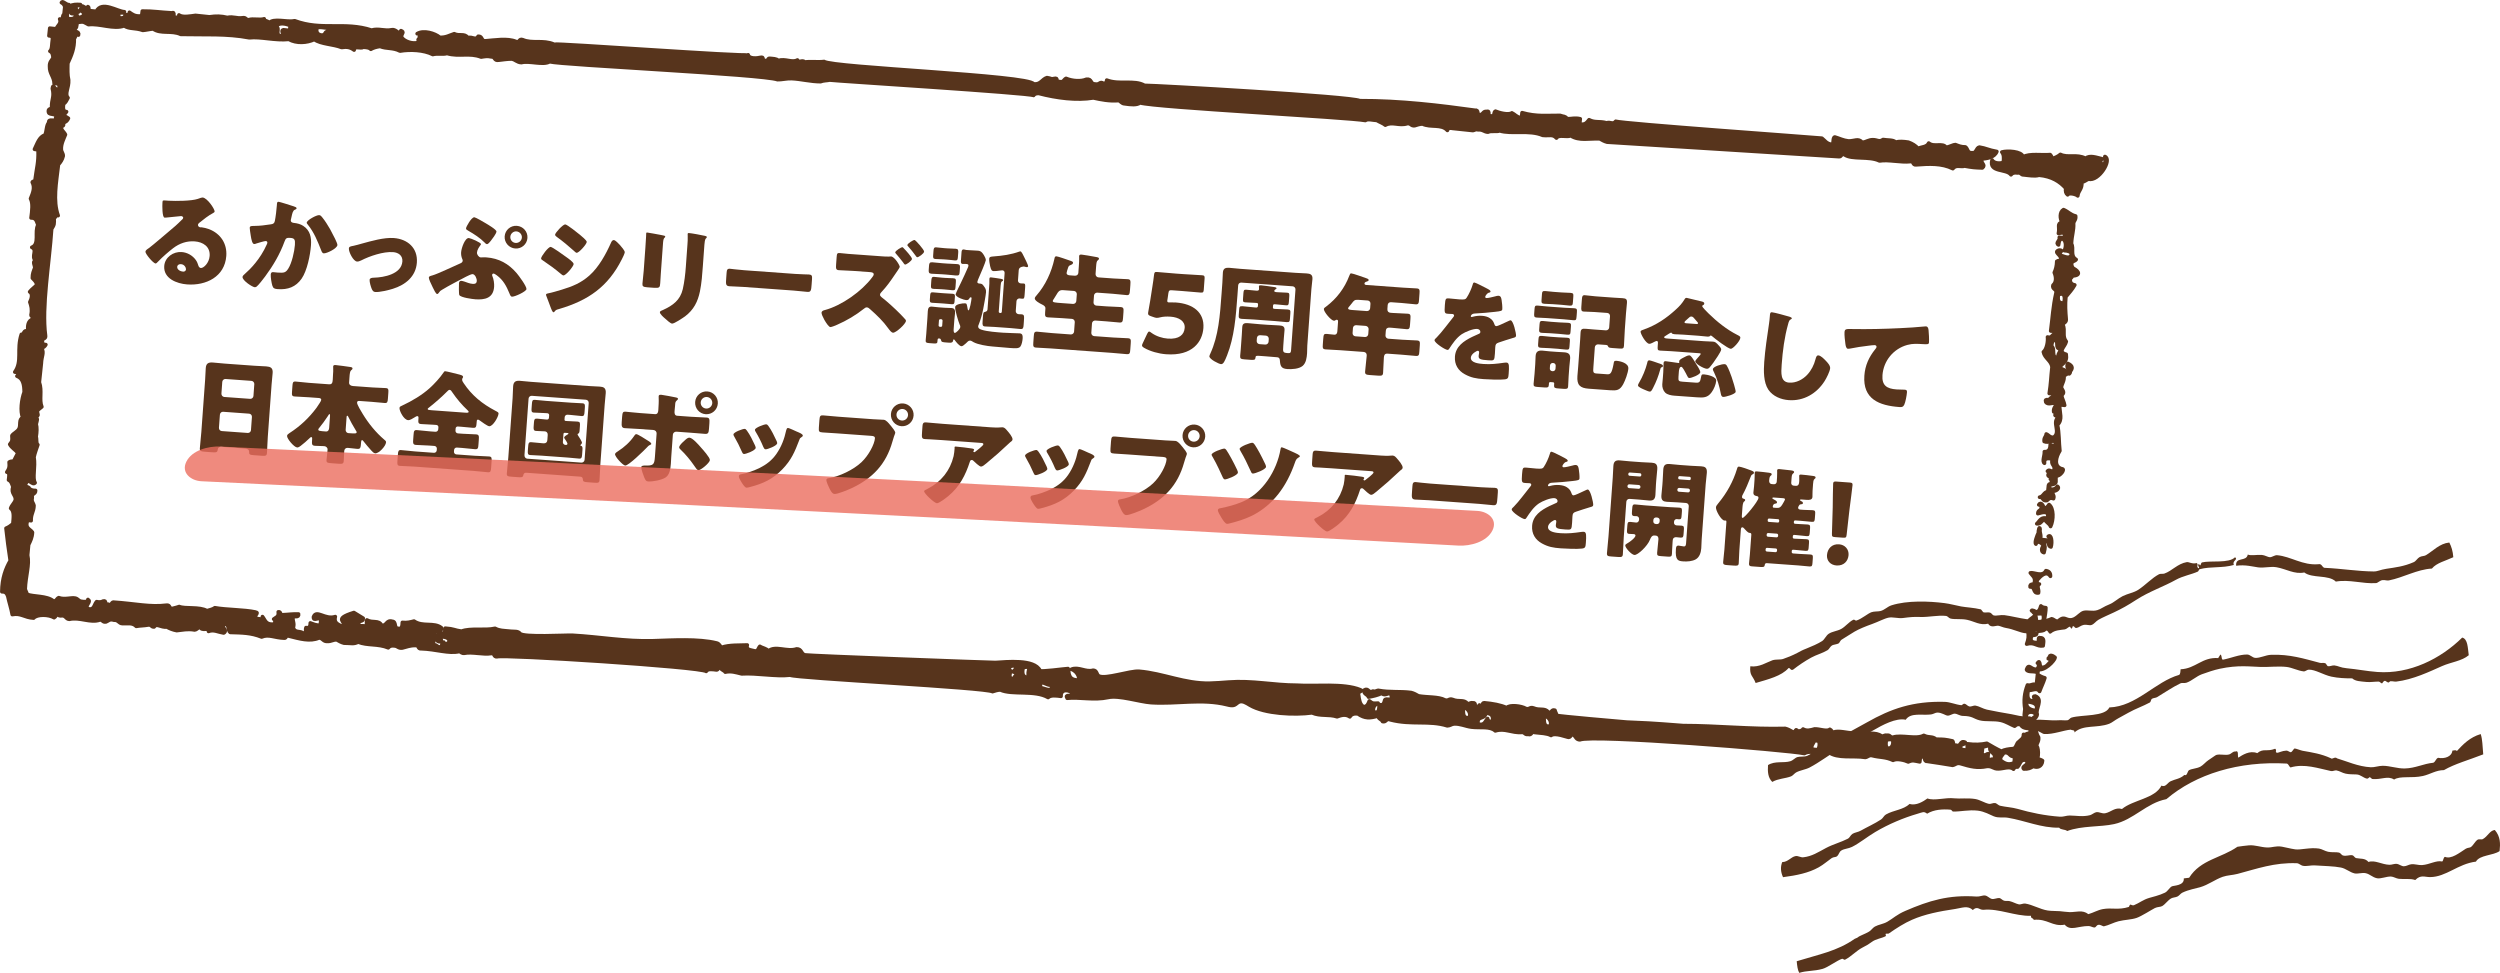 <?xml version="1.0" encoding="UTF-8"?>
<svg xmlns="http://www.w3.org/2000/svg" viewBox="0 0 434.739 169.179">
  <defs>
    <style>
      .d, .e {
        fill-rule: evenodd;
      }

      .d, .e, .f {
        fill: #57341c;
      }

      .g {
        isolation: isolate;
      }

      .h {
        fill: #eb6d5e;
        mix-blend-mode: multiply;
        opacity: .8;
      }

      .e {
        stroke: #57341c;
        stroke-linecap: round;
        stroke-linejoin: round;
        stroke-width: .644px;
      }
    </style>
  </defs>
  <g class="g">
    <g id="b" data-name="レイヤー 2">
      <g id="c" data-name="design">
        <g>
          <g>
            <path class="d" d="M425.924,94.342c.36.688.621,1.502.695,2.555-1.291.618-2.915.975-3.72,1.973-2.607.151-4.932,1.557-7.483,2.063-.379.074-.661-.112-1.138-.048-.415.058-.814.493-1.069.512-2.366.165-4.637-.678-7.018-.261-1.271-1.245-4.08-.511-5.484-1.585-1.71.357-3.119-.607-4.833-.91-1.028-.183-2.124.163-3.206.021-.891-.117-2.206-.506-3.813-.281-.149-1.637,1.782-.62,2.024-1.951.515.255,1.549.001,2.463.073.499.036,1.059.395,1.372.395.435,0,.812-.387,1.28-.348,2.369.206,4.426,1.811,7.18,1.564.599-.126.608.511,1.02.627,3.043.137,5.749.61,8.577.634.725.007,1.08-.29,2.206-.463,1.547-.24,3.034-.394,4.766-1.159.391-.171.632-.68,1.023-.882.396-.208.774-.136,1.093-.324,1.261-.752,2.365-2.03,4.067-2.204ZM385.753,114.438c-2.836-.203-3.905,1.826-6.555,1.947-.06.343.001.783-.255.974-4.154,1.181-7.438,5.501-12.135,5.662-.753,1.639-4.714,1.224-6.578,1.762-.276.079-.448.432-.697.463-.48.06-.971-.035-1.51,0-1.64.103-2.682-.18-4.16-.051-.424-.104-.501-.649-1.023-.626-1.408.096-2.046-.191-3.066-.375-1.527-.274-2.854-.482-4.253-.793-.697-.155-1.38-.605-1.974-.699-.388-.061-.753.235-1.116.139-.314-.082-.484-.416-.812-.464-.257-.038-.408.268-.536.255-.998-.097-1.946-.557-2.904-.583-5.517-.153-9.376,1.202-13.528,3.569-1.762,1.005-3.382,1.84-4.95,2.693-1.207.655-2.813,1.313-3.721,1.973-.629.457-1.146.926-1.742,1.16-.489.191-1.222.07-1.675.209-.452.136-.717.557-1.231.718-1.169.364-2.676-.098-3.882.671-.074,1.118-.03,2.181.742,2.93,1.008-.594,2.278-.576,3.278-.973.295-.118.598-.528.86-.673.718-.396,1.613-.477,2.348-.858,1.682-.874,3.363-2.175,4.904-3.065,1.974-1.136,4.678-2.532,6.186-3.411,1.514-.883,3.951-2.21,5.625-1.832.873-1.309,2.888-.713,4.417-.925.426-.06.758-.327,1.093-.324.786.007,1.371.494,1.764.534.4.042.859-.355,1.279-.348.355.007.878.392,1.37.397,1.741.017,1.799.481,2.928.77,1.088.277,2.486.04,3.625.303.894.208,1.623.718,2.392,1.024.458.021.361-.39.906-.301.6.891,1.725.653,2.927.769.516.052,1.063.565,1.395.584,1.566.084,3.37-.661,4.624-.764.198.175.693-.029.627.488,1.532-1.404,3.89-.697,6.044-1.507.472-.178,1.025-.658,1.58-.952.574-.303,1.186-.644,1.767-.975,1.186-.676,2.575-1.144,3.742-1.787.125-.069.179-.508.303-.603.235-.183.678-.167.906-.302,1.396-.83,2.766-1.783,4.046-2.39.376-.179.735-.002,1.116-.139.95-.345,1.697-1.112,2.65-1.462.974-.357,2.143-.748,3.092-.951,3.247-.696,5.243-.37,7.135-.319,1.476.04,3.091-.168,4.531.002.945.111,1.941.658,2.927.769.319.036.588-.294.906-.301,1.149-.024,2.507.899,3.927,1.213,1.127.248,2.516.312,3.625.303.585.508,1.337.512,2.533.629.615.061,1.549-.087,2.068-.068.263.011.36.315.605.303.067-.003.18-.432.511-.441.08-.001.435.315.605.304.063-.006.228-.23.348-.234.39-.009.757.095.953.071,2.961-.342,5.928-1.786,7.973-2.69,1.627-.718,3.46-.876,4.672-1.902-.179-1.28-.152-2.823-1.137-3.068-3.725,3.68-9.122,6.393-14.737,5.985-1.766-.128-3.567-.489-5.366-.654-1.112-.104-1.418-.411-2.138-.49-.326-.038-.826.21-1.116.138-.135-.034-.3-.451-.441-.512-.266-.116-.7-.004-.953-.071-2.787-.731-5.244-1.52-8.481-1.4-.975.037-1.91.591-2.766.533-.491-.033-.883-.577-1.395-.582-1.395-.015-2.826.64-4.228.902-.335-.073-.096-.883-.489-.883-.011.272-.265.352-.302.606ZM387.647,131.193c-.7.202-1.592-.114-2.254.091-.128.04-.904.613-1.394.928-.401.254-.913.88-1.373,1.114-.685.35-1.519.331-1.998.627-.149.089-.274.649-.466.812-.153.132-.195-.114-.371.046-.69.626-1.537.675-2.325,1.043-.591.276-.855,1.097-1.605.766-1.121,2.262-4.906,2.448-6.859,4.062-1.219-.372-1.918.559-2.928.742-.559.1-.996-.259-1.534-.189-.322.045-.775.435-1.069.512-1.28.335-2.371.081-3.579.067-.554-.005-1.079.25-1.672.207-2.646-.184-5.109-.71-7.343-1.353-1.009-.289-2.081-.324-3.091-.558-.253-.059-.617-.434-.811-.466-.381-.062-.786.21-1.116.139-.775-.164-1.55-.703-2.37-.838-1.32-.218-2.714-.013-3.602-.118-1.626-.193-3.502.482-4.717.019-.688.511-1.982,1.316-3.093.951-1.135,1.053-2.75,1.059-4.115,1.833-.361.204-.511.638-.837.859-1.054.714-2.631,1.424-3.534,1.95-.448.26-1.097.331-1.441.557-.41.266-.442.652-.838.859-1.139.593-2.551.955-3.765,1.6-1.426.759-2.428,1.445-3.953,1.624-.482.057-.895-.291-1.347-.211-.808.145-1.324,1.035-2.325,1.045-.307.732-.317,1.665.138,2.625,2.379-.313,4.431-.729,6.205-1.715.847-.471,1.641-1.182,2.256-1.602.309-.211.73-.147.905-.301.429-.377.331-.761.815-1.046.485-.283,1.218-.306,1.814-.602,1.293-.643,2.643-1.756,4.021-2.576,2.37-1.408,4.996-2.496,7.347-3.179.974-.282,1.097-.468,1.695-.02,1.189-.737,2.756-.816,4.069-.696.191.018.329.325.417.326,1.378.026,2.758-.345,4.323-.159,1.162.138,2.137.724,2.764.978.897.363,1.582.107,2.486.258,2.972.495,5.802,1.793,8.899,1.726.291.418,1.036.251,1.394.581,2.588-.953,5.714-.668,8.158-1.203,3.411-.743,5.634-3.675,9.09-4.337,5.111-4.356,12.582-6.663,20.941-6.189.333.077.377.523.651.673,2.408-.716,4.816.16,7.065.634.288.062.638-.171.929-.116.58.109.99.435,1.58.559.631.132,1.148.116,1.905.141.687.024,1.207.613,1.789.722.264.049.393-.257.534-.255.037,0,.345.319.42.326,1.599.149,2.679-.627,3.787.095,1.082-.694,3.03-.176,5.02-.623,1.247-.282,2.282-1.02,3.649-1.02,1.895-1.098,4.334-1.754,6.834-2.738-.138-1.524-.121-2.537-.439-3.531-1.913.578-3.045,1.769-4.161,2.97-.067-.271-.47-.114-.767-.092-.095,1.062-1.364,1.469-2.487,1.252-.417.18-.421.68-.838.86-1.732.166-3.087.953-4.974.995-1.264.029-2.582-.476-3.835-.467-.702.006-1.401.286-2.043.254-2.185-.105-4.227-1.061-5.856-1.538-.448-.403-.806.266-1.138-.048-1.663-.756-3.158-.977-4.88-1.281-.301-.053-1.156-.4-1.37-.397-.177.003-.404.591-.675.65-.158.033-.482-.296-.791-.279-.774.043-1.18.346-1.649.393-.372-.339.094-.382-.278-.721-1.481.578-2.051-.126-3.116.765-1.321-.523-2.588.333-3.3.788-.16-.369.14-1.329-.511-1.069-.406-.06-.715.408-1.069.511ZM382.001,97.911c-.772.224-1.371-.222-1.721-.163-1.608.272-2.568,1.527-3.904,1.994-.275.097-.674-.016-.931.116-1.25.653-2.327,1.871-3.627,2.716-.758.496-1.793.644-2.696,1.092-.794.393-1.548,1.132-2.278,1.416-1.055.41-1.442.813-2.14,1.02-.882.262-1.7-.086-2.44.115-.606.165-1.052.843-1.743,1.16-.415.192-.779.103-1.138-.046-.715-.294-1.086-.037-1.651.393-.356-.117-.571-.413-.999-.441-2.531,1.23-5.915-.034-8.156-.309-.695-.085-1.345.155-1.882.045-.198-.041-.372-.404-.628-.488-.325-.111-.822.042-1.139-.048-.108-.031-.396-.502-.441-.513-1.237-.298-2.623-.357-3.461-.513-1.042-.193-1.886-.454-2.904-.582-2.689-.342-6.469-.485-9.203.387-.741.237-1.189.829-1.953.999-.416.093-1.052.039-1.487.185-.697.232-1.676,1.15-2.651,1.462-.219.07-.306-.254-.581-.116-.731.364-1.358,1.192-2.069,1.579-.7.38-1.547.428-2.163.834-.494.328-.712.986-1.163,1.277-.688.447-1.828.947-2.672,1.277-.915.357-1.073.486-1.605.765-.887.466-1.84.845-2.51,1.068-.505.167-1.263.024-1.86.23-.964.336-2.259,1.253-3.834,1.043-.154,1.668.444,1.616.928,2.907,2.183-.65,4.496-1.201,5.719-2.598.369-.045.299.477.789.279.965-.758,1.991-1.448,3.138-2.09.875-.489,1.987-.773,2.86-1.299.331-.2.374-.588.837-.859.16-.093.881-.181,1.092-.324.178-.122.291-.507.49-.628.685-.416,1.465-.934,2.277-1.416.791-.466,1.984-.945,3.046-1.322,1.06-.378,2.136-.968,2.881-1.112.718-.14,1.69.17,2.463.07,1.373-.178,1.949-.22,2.998-.184,1.569.055,3.154-.352,4.51-.181.33.04.475.389.811.464.79.175,1.866-.001,2.86.211,1.278.272,2.227,1.008,3.671.676.429.819,1.405.292,1.742.35.415.072.836.31,1.371.397,1.334.215,2.374.812,3.324.909,1.103.11,2.646-.603,3.718-.462.312.039.386.796.813.465.591-.544,1.647-.563,2.371-.672.302-.045.585-.416.883-.487-.022.006.213.347.232.349.236.02.143-.442.325-.418.312.039.186.36.605.303.343-.047.759-.451,1.256-.535.476-.08.973.147,1.324.025.473-.164.761-.651,1.209-.905.78-.443,1.803-.868,2.673-1.277,1.378-.645,2.467-1.26,3.883-2.181,2.213-1.441,4.849-2.338,6.927-3.504,1.176-.659,2.652-.902,3.79-1.414.196-.09.147-.371.325-.42,1.946-.519,3.915-.15,5.949-.739-.339-.789.796-.871.21-1.347-1.064,1.11-4.207.539-5.739.903-.277.067-.196.934-.535.255-.426.304.29.666-.093.767-.456-.337.089-.621-.301-.906ZM431.766,145.911c-.245.135-.702-.043-.931.115-.459.318-.721.952-1.163,1.277-.17.127-.584.095-.906.302-1.051.674-2.526,1.876-3.603,1.391-.302.156-.237.601-.467.814-1.07-.242-2.147.522-3.509.624-.598.045-1.272-.222-1.904-.141-.438.055-.828.354-1.279.348-.383-.005-.847-.375-1.184-.419-.431-.056-.88.174-1.303.161-1.327-.038-2.554-.876-3.648-.491-.6-.711-1.434-.518-2.161-.674-.227-.05-.41-.448-.628-.49-.549-.106-1.092.223-1.695.022-.179-.06-.392-.43-.628-.488-.505-.124-1.227,0-1.905-.142-.536-.111-1.111-.488-1.58-.557-1.573-.237-3.198.267-4.136.136-.968-.136-1.562-.341-2.324-.466-1.125-.186-1.581.18-2.626.137-1.044-.043-1.994-.435-3.068-.374-.21.012-1.994.219-2.044.254-2.758,1.946-6.427,2.228-8.392,5.385-.311.039-.62.076-.931.115.123,1.299-1.803,1.221-2.092,1.392-.443.262-.692.846-1.186,1.091-.92.459-2.327.789-2.719.906-1.084.316-1.693.868-2.674,1.276-.235.097-.542-.125-.579-.117-.234.048-.203.379-.328.419-1.779.569-2.969.091-4.484.368-.944.173-1.62.624-2.534.88-1.031-.81-2.091-.328-3.252-.35-.539-.011-1.24-.129-1.72-.165-.763-.056-1.445-.015-2.092-.117-1.346-.212-2.637-1.019-3.927-1.211-.351-.053-.77.215-1.116.138-.501-.111-1.003-.423-1.579-.559-.296-.07-.55.017-.953-.069-.283-.064-.583-.438-.813-.467-.376-.048-.931.236-1.302.16-.433-.086-.759-.544-1.208-.604-.422-.057-.915.225-1.487.185-4.868-.342-8.282.729-12.342,2.477-1.565.675-2.106,1.291-3.162,1.903-.7.408-1.513.48-2.161.836-.382.208-.632.649-1.023.882-.769.457-1.618.698-1.954.998-.133.119-.417.174-.535.255-3.073,2.152-6.198,2.696-10.088,3.898.076.764.152,1.527.442,2.021,1.332-.419,2.517-.265,4.066-.695.904-.249,2.637-1.546,3.371-1.74.218-.058.315.257.582.118,1.048-.554,1.939-1.544,2.951-2.067.806-.414,1.187-.641,1.582-.951.762-.599,1.819-.655,2.51-1.066.044-.029-.078-.325-.046-.374.064-.091.463-.001.558-.07,1.379-.96,2.706-1.805,4.045-2.389,2.213-.965,4.696-1.459,7.508-1.876,1.141-.171,2.191-.664,3.043.189.844-.791,1.136.027,1.884-.046,2.649-.258,5.455,1.122,8.249,1.051-.073.525.415.33.463.698,2.418-.245,3.231,1.237,5.391.84.996,1.171,2.326.22,4.183.237.294,0,.737.265.975.255.329-.012.294-.377.698-.464.362-.078.788.296.975.256.796-.167,1.71-.677,2.535-.88,1.069-.265,2.226-.269,3.136-.579.841-.287,2.571-1.405,3.185-1.717.448-.226.978-.164,1.279-.349.558-.34.958-.987,1.536-1.324.303-.175.776-.171,1.093-.324.375-.182.524-.509.859-.673,1.071-.524,2.399-.75,3.092-.951,1.418-.408,2.593-1.34,3.929-1.81.799-.279,1.712-.281,2.58-.509,3.304-.871,6.437-2.019,10.342-1.852.326.014.681.379.999.442.669.134,1.423-.114,2.069-.068,1.572.112,3.319.122,4.576.375.879.176,1.557.846,2.393,1.024.524.111,1.263-.167,1.884-.046.767.152,1.16.717,1.998.886.64.129,1.652-.329,2.417-.301.434.016.911.344,1.372.397.985.111,1.911-.101,2.858.21.951-.969,1.656-.503,2.578-.508,2.808-.022,4.815-2.295,7.973-2.691.647-1.177,2.985-1.034,4.116-1.833.139-1.301.162-2.505-.834-3.672-.886.105-1.24,1.127-2.069,1.578Z"/>
            <g>
              <path class="e" d="M357.766,84.565c-.249.438-.718.601-1.389.521.1-.262.108-1.363-.149-.683-.038.365-.077.731-.116,1.098-.69.057-.775.866-1.435.959.705-.032.426.728,1.273.579.291-.219.463-.584,1.144-.324.232-.654-.311-.686-.079-1.341.473.144,1.282-.53.75-.809Z"/>
              <path class="e" d="M354.19,91.076c.768.121.801-.666,1.413-.741.192.514.806.687.982,1.216.551-1.148.576-3.161-.264-3.805-.227.301-.402.661-.949.567.034-.324-.495-1.17-.834-.533.166.066.432.051.417.266.15.846-.61.569-.579,1.272.766-.205,2.024-.673,1.69.845-1.179-.381-1.359.473-1.875.913Z"/>
              <path class="e" d="M355.288,112.3c.078-.668.281-1.433-.519-1.389-.581-.22.048,1.054-.533.833-.761.012-1.245-.198-1.009-.996.109-.446.841-.119.949-.565-.725.054-1.007-.258-1.515-.382.126.901.079,1.341-.232,2.198,1.36-.415,1.774.491,2.858.301Z"/>
              <path class="e" d="M346.417,27.823c-.608,2.23,2.5,1.459,3.284,2.566.22-.306.601-.414,1.144-.322.641-.117.536.369,1.075.336.955.104,1.97.28,2.659.058,2.228.208,3.601,1.106,4.65,2.268-.09.542.018.924.324,1.144.237-.434,1.555-.069,1.756.185.097-.957.809-1.153.695-2.371.471-.08.76-.386,1.171-.542,1.764.475,4.182-3.394,2.856-3.921-.002.77.365,1.483-.801,1.248.026-.384.122-.678.314-.855-1.029-.235-2.118-.684-2.879-.081-1.532-.803-3.095-.04-4.372-.683-.391.344-.89.557-1.412.739-.076-.27-.18-.522-.37-.705-1.443.141-3.572-.248-4.706.392-.193-.986-2.762-1.108-3.688-.834.346.393.371,1.041.254,1.806-.686.23-1.629.15-1.955-.428Z"/>
              <path class="e" d="M353.445,131.88c.022-.116.444-.056.873.06.186-.719.143-1.489-.005-1.969-.434-.534.309-.875.185-1.758-.531-.775-.491-2.013-.799-2.973.141-.408.534-.501.556-1.052-.372-.858,1.145-2.574-.334-3.145-.779-.021.465.877-.311.855-1.097.014-1.108-.847-.916-1.874.646.146,1.472-.552,1.978.208.287-.803.661-1.5.915-2.346-.506-.128-.879-.36-1.272-.579l-.185,1.758c-.743-.257-.878.238-1.561.058-.543,1.416-.676,2.675-.44,4.174-.03.626-.348,1.488.278,1.586-.388-1.29,1.497-1.334,1.608-.498-.204.494-.792.511-.996,1.005.685-.15.338.531.347.926-.281.233-.332.75-.357,1.295-.603-.246-.605.249-1.125.104.008.751-.478.897-.797,1.25-.474.239-.423,1.131-1.019,1.225-.758.054-1.481.157-2.047.45-.889-.419-1.703-.899-2.52-1.376-.973.205-2.054.275-3.344.092-.152.306.138,1.163-.334,1.075-.325-.072-.82-.007-.857-.313-.188-.897.696-.464.777-1.028-1.015-.425-.644.862-1.611.496-.606.09-.374-.499-.589-.727-1.254-.277-1.569-.31-2.858-.301-.711-.596-1.194-.202-2.15-.671-1.282.735-3.891-.171-5.368.322-.539.035-.434-.451-1.075-.334-.41-.094-.509.196-.899.126-1.071-.789-2.385-.185-3.473-.809-.26.34-.955.14-1.362.299-1.152-.013-2.7-.523-3.539-.151-.309-.085-.334-.4-.615-.508-.5.457-1.832-.113-2.659-.06-.689.191-1.366.399-2.001.012-.174.28-.512.362-.926.347-.516-.631-.209.338-.899.128-.393-.219-.766-.451-1.273-.579-5.919.162-11.863-.493-17.764-.493-.357-.028-.715-.055-1.072-.083-1.639-.127-3.277-.254-4.918-.348-1.273-.073-2.548-.125-3.822-.178-.708-.029-12.116-1.081-12.13-1.14-.081-.335-.266-.586-.346-.922-.659-.234-.486.56-1.144.324-.632-.801-1.487-.236-2.59-.718-.656-.23-.687.311-1.343.081-.713-.437-2.792-.719-3.317-.127-1.055-.489-2.423-.718-3.909-.857-.418-.019-.231.712-.731.59-.147-.701-.274.609-.705.371-.333-.2.164-1.071-.565-.949-.413-.092-.513.197-.903.127-.632-.801-1.487-.236-2.59-.718-.656-.23-.687.311-1.343.081-1.083-.597-3.116-.428-4.591-.706-.393-.219-.766-.451-1.274-.577-2.02-.26-3.61.008-5.735-.384-.304.039-.455.269-.903.127-.822.452-.771-.678-1.538-.162-.133.711.616.707.764,1.193.828-.134,1.608-.328,2.289-.648.763.722,1.536-.71,1.71.625.127.818-.968.124-1.168.544-.129.502-.248,1.015-.969.786-.045.774.005,1.666-1.019,1.225-.099-.947.356-1.215.82-1.468-.866.048-.924.087-1.515-.382-.191.508-.405.992-.996,1.007-.691-.378-.765-1.256-.89-2.093-.232-.581.942-.597.311-.857-2.898-1.195-7.935-.567-11.024-.787-4.075,0-7.749-.868-11.894-.544-1.082.084-2.165.169-3.25.194-4.369.1-8.1-1.722-12.288-2.072-1.587-.132-5.917,1.436-7.015.807-.434-.249-.28-.973-.997-.991-1.281.382-2.532-.683-3.761-.174,1.183.405,1.758,1.95.847,2.534-.053-.324-.226-.398.07-.66-.674-.06-1.098-.316-1.25-.797-.198-.35-.1-.836-.259-1.191-.687.03-4.749.608-4.873.347-.985-2.066-5.876-1.502-7.741-1.403-.513.027-32.477-1.169-33.137-1.322-.702-.166-.53-1.047-1.445-1.042-1.717.578-3.7-.683-4.928.37-.263-.454-1.024-.511-1.469-.822-.292.298-.293.962-.969.786-.599-.186-1.49-.135-1.227-1.017-1.345.071-3.009-.062-4.488.415-.27-.249-.366-.639-.81-.751-3.195-.804-7.83-.489-11.092-.393-4.794.141-9.223-.688-14.007-.959-1.008-.057-8.574.397-9.113-.307-.35-.456-.982-.328-1.515-.38-1.517-.155-2.004-.094-2.831-.521-1.743.413-4.242-.107-5.831.496-1.274-.165-1.255-.414-2.835-.521-.07.325-.007.82-.311.857-.58.221-.675-.185-.903.127-.112.511-.987.032-.853-.312.375-.364,1.501.2,1.409-.741-1.266-1.028-3.297-.113-4.766-1.168-.609.155-1.203.331-2.02.23-.023.634-.101,1.203-.778,1.03-.749-.065-.217-1.164-.982-1.216-1.059-.312-.934.833-1.852.694-.513-1.003-1.548-.342-2.566-.937-.152.308.138,1.163-.334,1.077-.309-.156-1.164.136-1.075-.336-.136-.832.846-.279.767-1.041-.672-.412-.939-.575-1.612-.987-3.963,1.223-.898,1.567-2.082,2.387-.658-.341-1.451-.571-1.157-1.679-1.781.595-3.283-1.313-3.78.046-.07.94,1.012-.197,1.27.579l-.093.878c-.765.017-1.221-.216-1.733-.403,0,.581-.182.936-.751.809-.155.305.138,1.163-.337,1.075-.65-.658-1.571-.021-1.885-1.087.259-.81-.157-1.08-.033-1.781.198-.334,1.068.163.946-.568-1.351-.019-1.495.081-2.9.139-.345-.056-.113-.58-.615-.51.132.909-.443.941-.797,1.25.374-.121.248,1.075-.093.878-1.299.114-1.401-.742-1.862-1.308.152.685-.531.338-.926.347-.883-.538.583-.971-.324-1.145-1.945-.415-5.03-.378-7.031-.741-.373.281-.903.371-1.386.519-1.223-.749-3.824-.295-4.812-.728-.294.081-.479.183-1.144.324-.693.092-.358-.649-1.052-.556-2.892.366-5.356-.268-9.277-.533-.353.057-.259.671-.926.346-.737.197-.093-.73-.83-.531-.277.155-.621.226-1.125.102-.475.489-.399,1.659-1.677,1.158-.218-.712.779-1.151.162-1.538-.079.476-.6.412-1.144.323-.49-.048-.564-.45-1.052-.554-.739-.161-1.848.31-2.881-.083-.361.132-.403.663-.949.567-1.059-.927-3.493-.721-4.544-1.146-.08-.338-.267-.587-.347-.924.088-2.323.795-4.245.422-5.892.059-.628.111-1.195.17-1.823.304-.617.623-1.214.672-2.151-.378-.564-1.29-.697-.913-1.874.063-.252.372-.201.681-.151-.053-1.143.476-1.563.496-2.613-.077-.473-.478-.685-.301-1.364-.146-.847.613-.57.579-1.273-.515.016-.84-.125-1.075-.336-.045-.433-1.003-.126-.566-.947.465-.946,1.091.495,1.561-.058-.508-.806.101-2.778-.195-4.465.169-.783.438-1.444.668-2.152-.338-.26-.138-.957-.297-1.364.132-.845.178-1.618.01-2.221.186-.839.322-.756-.079-1.341.758-.123.15-.396.334-1.075.238-.203.483-.399.727-.591-.497-1.221.1-2.767-.436-4.268l.347-3.296c.049-1.324.549-1.776.056-2.661.331-.088.573-.285.731-.588-.484-.011-.682-.254-.592-.73.05-.436.63-.216.533-.832-.676-5.008.668-12.585,1.065-18.551.485-.764.473-.847.43-1.955.349.017.231-.543.705-.371-.923-2.569-.325-5.699.046-8.882.356-.391.676-.824.824-1.468.056-.397-.298-.706-.324-1.144-.064-.971.448-1.882.718-2.591-.219-.493-.759-.725-.741-1.412.471-.073.501-.293.287-.635.472-.082.796-.345.972-.785-.266-.252-.794-.295-.81-.753.252-.021.369-.209.486-.394-.682-.052-.585-.732-.519-1.387.398-.171.555-.639.774-1.03-.636-.691.189-1.727.106-3.099-.2-.846-.164-1.876-.139-2.904.657-1.43,1.159-2.587,1.121-4.324.258-.181.153-.803.731-.59.244-.734-.865-.373-.546-1.168.393-.094.096-1.044.556-1.053.987-.174.983.039,1.736.407,1.942-.238,4.413.885,6.198.209.937.612,1.895.305,3.251.787.628-.053,1.175-.203,1.802-.255,1.3.947,3.197.2,4.789.949,4.188.103,7.955-.167,11.936.591,1.894-.229,4.558.535,6.856.278,1.334.759,3.175.622,4.442.023,1.127.831,3.311.805,4.743,1.39.92-.147,1.513-.043,2.173.451.02-.806,1.204-.172,1.608-.498.547.029,1.062.078,1.297.359.451-.269,1.009-.411,1.607-.498,1.141.466,2.247.164,3.469.81,1.756-.294,4.119-.206,5.712.602.696-.22,1.772.035,2.464-.185,2.119.619,3.892-.176,5.933.625.54-.077,1.035-.211,1.783-.035.701-.033.426.727,1.27.579.742-.079,1.443-.204,2.246-.208.694.107.913.601,1.71.625,1.383-.36,3.768.516,4.905-.15,2.143.562,37.172,2.19,39.613,3.116.72.031,1.585-.22,2.464-.183,1.599.064,3.296.534,5.054.533.441-.201,1.067-.171,1.584-.278,1.13.155,34.657,2.234,35.435,2.676.178-.28.515-.36.926-.347,3.09.803,6.579,1.261,9.472.776,1.347.296,2.809.596,4.396.463.408.139.501.532,1.052.556,1.065.154,2.098.272,2.682-.162,2.687.793,36.381,2.522,39.177,3.07.4-.33,1.306-.039,1.997-.012.468.292,1.067.479,1.472.822,1.181-.671,2.403.19,3.804-.266.689-.088.607.447,1.297.359.43-.132.843-.282,1.362-.301,1.41.689,3.314-.045,4.326,1.123.094-.381.432-.461.926-.347l3.516.371c.304-.038.451-.269.903-.127.844-.081,1.02.379,1.733.405.498-.298,1.475.002,2.024-.232,2.001.638,5.165-.213,7.471.787,1.118.127,1.759-.256,2.395.475.396-.667,1.809-.081,2.487-.405,1.476.955,3.284.444,5.054.533.393.219.766.453,1.273.579,3.474.216,37.456,2.344,40.341,2.526.436.044.342-.57.926-.345,1.281.923,4.308.194,6.106,1.086,1.529-.264,3.732.308,5.322.118.693-.093.358.647,1.052.554,2.231-.168,4.438-.288,6.37.671.574-.746,1.391-.231,2.047-.45,1.402.251,1.656.278,3.079.325.703-.566-.357-.734-.06-1.561.694-.07,2.157-.185,2.58-1.285-1.453-.249-1.933-.6-3.03-.762-.579.111-.487,1.054-1.214.982-.931.083-.759-.727-1.227-1.017-.765.015-1.221-.217-1.736-.405-.325-.005-.892.334-1.607.496-.552-.905-2.114.016-3.029-.762-.305.697-1.209.657-1.872.913-.417-.469-.977-.819-1.667-1.065-.843-.132-1.619-.178-2.219-.011-.374-.434-1.435-.312-2.176-.452-.702.485-.948.038-1.779.035-.745,0-1.098.365-1.829.474-.687-.819-1.354-.226-2.414-.254-.939-.111-1.582-.465-2.371-.695-.452.106-.076,1.232-.579,1.273-.864-.107-1.155-.673-1.667-1.065-1.388-.146-34.789-2.53-35.852-2.942-.531.644-.908.036-1.584.278-1.307-.362-1.998.017-3.053-.544-.373.451-.692.969-1.634.717l.093-.88c-.92-.227-1.469.004-2.219-.012-.543-.544-.522-.301-1.273-.579-2.215-.02-4.084.25-6.615-.475-.071.325-.007.82-.311.857-.67-.129-.94-.582-1.468-.822-.619.421-2.26-.039-2.858-.301-.368.126-.063,1.08-.751.811-.871.234.061-.988-.81-.753-.619-.101-.581.606-1.167.544-.586.003-.085-.871-.81-.753-5.942-.823-12.96-1.69-20.043-1.667-1.412-.742-35.322-2.655-37.44-2.665-1.812-1.03-4.37-.059-6.568-.915-.025.379-.228.546-.509.612-.768-.538-.606.256-1.561.06-.824-.004-.478-.953-1.468-.822-.929.41-2.449.315-3.539-.151-.401.168-.447.774-1.167.542-.74.197-.093-.728-.834-.533-.716.174-.499-.033-1.32-.139-.859.262-1.117,1.269-2.335,1.088-.638-1.492-35.021-2.835-36.421-3.892-1.021.144-2.32-.051-3.34.093-.506-.48-.94.241-1.297-.357-.939.532-2.083-.305-3.344.091-.251-.332-.928-.319-1.515-.382-.349-.017-.231.543-.704.37-.74.197-.093-.729-.834-.533-.606.153-2.005.291-2.173-.45-.303.371-33.331-2.058-33.749-1.833-1.937-.833-3.798-.059-5.47-.799-.659-.234-.485.558-1.144.324-1.495-.638-3.773-.226-5.322-.116-.792.036-.458-.835-1.25-.799-.477.787-.989-.014-1.802.255-.579-.851-1.472-.235-2.371-.695-.801.254-1.451.691-2.511.625-.834-.703-2.801-1.322-3.932-.637.685-.152.338.529.347.924-.51.071.232.372-.288.637-.934.25-2.33-.229-2.788-.961-.038-.702.613-.843-.102-1.121-.381.902-.697-.281-1.541-.162-1.411.28-2.275-.305-3.562.069-4.684-1.539-8.65.135-13.378-1.632-1.35.321-3.673-.561-4.488.415-.013-.459-.797-.292-.81-.751-.732.256-1.954-.096-2.682.16-.539.035-.437-.451-1.075-.336-1.062.157-1.522-.28-2.663-.058-1.061-.26-1.949-.276-3.099-.104l-2.418-.255c-.809.096-2.235.408-2.881-.081-.009.399-.272.492-.704.371-.535.032.227-.989-.589-.729-2.011-.102-3.166-.33-5.077-.313-.074.325-.007.82-.314.857-.994.069-1.443-.304-1.932-.648.238.869-.984-.06-.751.809-.146.113-1.095.405-1.098-.116-.306-1.038.83-.298.972-.785-1.221-.042-3.928-1.982-4.882-.07-.368-.039-.733-.077-1.098-.116-.364-.042-.061-.623-.37-.706-.247.795-1.183-.817-1.144.324-.719.577.906.287.297,1.364-.28-.017-.334.251-.681.151-.364.056-.651-.897-.126-.903-.222-.291-.588-.463-.324-1.144.261-.007.618.103.681-.151-.714-.057-1.364-.03-1.803.255.277.183-.173.575.102,1.121.165.558,1.018-.329.81.753-.244.361-.738.412-1.366.301-.137-1.034.017-1.846.255-2.418-.497.045-1.119-.805-1.293-.359.302.157.497.399.589.729l-.139,1.318c-.368.126-.063,1.08-.751.811.302.773-.313,1.052-.625,1.711l-1.102-.116-.139,1.318c.487.012.682.253.592.729-.119.682-.023,1.629-.43,1.953.42.198.525.648.546,1.17-.236.456-.648.689-.602,1.492-.04,1.24.782,1.778.797,2.972.776-.09,1.035.234.787.973-.759.303-.948-1.165-1.098-.116.37,1.532-.172,1.808-.129,3.319-.129.335-.71.115-.533.834.148.549,1.613.034,1.227,1.017.046.802-1.313-.131-1.191.764-.448.441-.358,1.544-.671,2.152-1.011.326-1.333,1.498-1.816,2.474.254.061.626.028.635.289.06,2.073-.253,2.843-.533,5.054-.034.291-.408.161-.486.393.499.96.091,1.885-.301,2.856.434.791.252,2.073.092,3.344.947-.03.957.7,1.204,1.237-.665,1.129.323,3.354-1.078,3.886,1.047.467-.178,1.585.648,2.291-.642.157-.038.94-.139,1.318-.188.512-.421.97-.404,1.735.31.354.703.635.761,1.19-.385.433-.877.736-1.237,1.204.578.35.315,1.234.036,1.781.22.625.408,1.276.205,2.242-.015.349.543.233.37.706-.907.232-1.037,1.193-.89,2.129-.839-.374-.601.586-1.168.544-.863,2.659.192,4.665-1.135,6.545.612.027.719.418.37.706,1.075.401,1.257,1.527,1.26,2.798-.469,1.256-.729,3.348-.245,4.419-.756.309-.326,1.313-.648,1.932-.291.561-.98.79-1.237,1.202.046.865.087.924-.38,1.515.326.618,1.005.949,1.414,1.5-.347.67-.403.779-.75,1.448-.314-.02-.587.009-.77.151.069.855.035,1.074-.403,1.735.559.084.359.783.301,1.366.48.212.585.731.76,1.19-.393,1.19.495,1.343.43,2.268-.18.609-.631.877-.824,1.468.651.481.484,1.622.384,2.708-.364.294-.731.587-1.191.762.235,2.2.394,3.264.737,5.632-.806,1.405-1.43,3.035-1.459,5.401.701-.031.872.369,1.032.776.225,1.091.58,2.075.774,3.192,1.503-.301,2.078.523,3.711.613.581-.676,2.618-.646,3.562-.069.667-.394.051-.83.777-1.028.474.375-.503.65.37.706.935-.156.806.551,1.492.6,1.824-.426,3.661.704,5.318.117.539-.035.437.451,1.075.334.414-.154.626-.554,1.366-.299.82-.06.794.565,1.492.6,1.003.022,1.752-.184,2.395.475.642-.119,1.382-.111,2.024-.23.642-.117.536.369,1.075.334.468-.699,1.126.126,2.223.013.492.271,1.036.498,1.71.623,1.004-.086,1.866-.342,3.122-.114.336-.03.424-.254.949-.567.217.923,1.448-.016,1.468.822.888-.36,1.686.133,2.636.278.828-.442-.694-1.134.162-1.54.892.016.471,1.093.963,1.436,2.051.066,3.608.049,5.47.799,1.25-.537,2.261.161,3.975.197.349.017.234-.543.708-.37,1.956.483,3.707,1.029,5.295.336.701.038.675.662,1.492.602.626.028.958-.306,1.588-.277.393.219.766.451,1.27.579,1.323.004,1.611.226,2.464-.185,1.581.646,3.463.255,5.229.996.22-.306.601-.414,1.144-.324.516.049.607.447,1.293.359.734-.172,1.369-.463,2.269-.428.693-.092.358.649,1.052.556,2.545.078,4.785.916,6.615.474.289.101.389.357.857.313,1.307-.289,3.308.282,4.66.046.693-.092.358.649,1.052.556,1.057-.419,35.467,1.759,36.342,2.549.279-.484,1.057-.348,1.803-.255.349.017.231-.542.708-.368.097.388.624.431.807.75,1.033-.226,1.818.047,2.858.301,2.607-.17,5.906.509,8.421.222,1.122.541,34.209,2.163,35.194,2.871.43-.132.843-.282,1.366-.299,2.032.932,5.995-.025,8.302,1.318.454-.433,1.347-.324,2.246-.206-.08-1.441,1.659-1.086,2.047-.452-.23.674-1.452-.048-.972.785,2.154-.225,4.676.406,7.124-.137,1.909-.423,5.466.768,7.471.902,4.463.297,8.796-.75,13.233.363.429.108.898.225,1.297.037.269-.127.465-.378.736-.502.622-.286,1.304.182,1.892.533,2.589,1.546,7.868,1.75,10.81,1.343,1.498.641,2.89.2,4.369.683.68-.245,1.458-.517,2.223.012.249-.438.718-.602,1.386-.521,1.22.841,2.097.791,3.519.371.014.524.628.563.784.972.683.179.568-.623,1.366-.301,3.657.948,6.729.047,9.889,1.042.519-.018.717-.288,1.144-.324,1.047-.089,2.035.419,3.053.544,1.542.191,3.231-.184,4.151.66,1.686-.52,2.776.392,4.641.267.539-.034.433.451,1.075.336.659.234.485-.558,1.144-.324,1.011.119,2.16.13,2.834.521.688-.56,2.772.325,3.076.324.369,0,.551-.871.926-.347.314.281.382.764,1.028.775,1.956-.96,36.402,1.776,39.024,2.387,1.262-.719,2.616.4,4.243-.22,1.535,1.149,4.227.549,6.35.893.428-.05.601-.416,1.144-.324,1.421.376,2.355.197,3.687.833.628-.361,2.041-.016,2.639.278.805-.367,1.004-.189,2.001-.013.07-.324.007-.818.311-.855.844-.148.26.861,1.028.776,1.202.192,2.715.382,4.373.681.474-.076.683-.478,1.366-.299,1.767.528,2.917.833,4.614.486.923-.078,1.091.455,1.955.428.844.017,1.984-.536,2.659.058.122-.267.33-.419.704-.371.451-.439.457-1.424,1.459-1.179.789.886-.897.965-.38,1.515.724.047,1.254-.154,1.64-.483-.011-.006-.022-.008-.032-.014-.088-.4.401-1.263-.083-1.341ZM352.486,122.002c.955.166,1.986.271,1.621,1.503-.465.126-2.055-.262-1.621-1.503ZM55.086,4.91c.404-.33,1.31-.039,2.001-.012.181.719-.4.499-.529.834-.125.26-.33.421-.708.37-.611-.106-.897-.481-.764-1.193ZM50.472,4.423l-.093.88c-.365-.038-.733-.077-1.098-.116-.622.137.309.81-.334,1.075-1.311-.183-.098-1.303-.939-1.654.488-.751,1.6-.499,2.464-.185ZM77.163,111.664c-.408-.01-.211.73-.529.832-.689.09-.607-.447-1.297-.357l.093-.88c.575-.482.373.37,1.075.336.642-.151-.256-.62.314-.855.634.02,1.11.173,1.27.577.174.581-.843.896-.926.347ZM176.376,118.003c-1.681.067.076-1.645-1.158-1.677.249-.439.722-.602,1.389-.521.308.951-1.242,1.01.102,1.121.117.641-.368.538-.334,1.077ZM178.84,117.818c-.987-.006-1.139-.688-.936-1.654.273-.158.617-.228,1.121-.104-.253.857-.254.866-.185,1.758ZM180.874,119.587l.093-.878c.864-.028,1.032.505,1.955.427.005,1.462-1.184.488-2.047.452ZM255.37,124.824c-1.054.05-.882-.896-.936-1.654.554-.386,1.659,1.001.936,1.654ZM259.521,125.484c-.507.008-.821-.141-.834-.533-.438.451-.547,1.311-1.654.938-.282-1.511,1.298-.717,1.307-1.864,1.01-.011,1.404.475,1.181,1.459ZM269.433,126.306c-1.054.05-.882-.896-.936-1.654.554-.386,1.659,1.001.936,1.654ZM316.055,130.384c-.293-.031-.587-.062-.88-.093-.394-.485.182-1.039.384-1.516.218.023.44.046.658.069.284.326.183,1.28-.162,1.54ZM328.524,130.141c-.682-.05-.585-.732-.523-1.388.277-.157.621-.228,1.121-.104.149.578.03,1.263-.598,1.492ZM346.761,132.063c-.309-.051-.618-.101-.681.151-.48-.083-.414-.602-.324-1.144-.821.134.119.486-1.121.104.046-.44.093-.88.139-1.32.514.06.687-.309,1.339-.08-.432,1.287,1.167.933.648,2.289ZM350.253,132.653c-1.009.445-1.651.124-2.395-.475-.031-.701.405-.825.579-1.272,1.168-.206.874.767,1.932.648l-.116,1.098Z"/>
              <path class="e" d="M353.56,133.235c.669.366,1.551.077,1.62-.95-.137-.111-.502-.247-.862-.345-.128.495-.368.962-.758,1.295Z"/>
              <path class="e" d="M359.979,64.592c-.081.084-.172.165-.27.242.045.053.086.109.118.173.181-.163.202-.291.152-.415Z"/>
              <path class="e" d="M359.572,63.204c-.356.775.276,1.064.407,1.388.435-.447.561-.967-.407-1.388Z"/>
              <path class="e" d="M357.108,76.052c-.702.033-.825-.403-1.273-.579-.047.519-.447.607-.357,1.297.792.378,1.589-.496,1.978.208-.114.811-.38.519-.926.347.003.829-.311,1.269-1.019,1.225.073.61-.463,1.714.013,2.001-.105-.957.625-.884,1.409-.741-.445,1.098.569,1.017.232,2.024-.601.318-.743-.333-1.121.104.234.077.491.417.172.463-.343.682.694.243.347.924.614-.095-.267,1.021.347.926.883-.209.537-.497.602-1.491.679.176,1.758-1.276,1.019-1.227-1.451-.442-1.005-2.064-.334-3.145-.171-1.47-.092-3.145-.417-4.488.977-1,.365-2.025.371-3.516.293.031.587.062.88.093-.084-.573-.429-1.15-.5-1.608-.039-.246.295-.298.291-.635-.008-.368-.371-.638-.347-.926.045-.525.579-1.172.427-1.955.247-.133.547-.314.808-.52-.355-.425-1.059-.573-1.549-.891.353-.807,1.377-.784,1.135-2.325-1.592-.441-.164-1.33.013-2.221-.755-.971-.117-1.844-.579-2.949.137-.409.671-.329.556-1.052-.106-1.188-.181-2.4-.046-3.782.536-.661,1.121-1.267,1.551-2.059-.614-.106-.897-.481-.764-1.193.29.029.241-.362.486-.392,1.694-.15.573-1.113-.083-1.341.027-.221-.148-.281-.172-.463-.146-.844.536-.661.774-1.031-1.1-.646-.334-1.914-.82-2.752.073-1.551.44-2.357.371-3.516.051-.519.447-.607.357-1.297-.9-.207-1.326-.8-2.103-1.11-.706.381-.646,1.634-.232,2.198-.997.19-.387.829-.648,1.93.551-.085,1.177-.324,1.052.556-.073.321-.551.146-.899.128.177.588-.779.977-.139,1.318.084-.557.158-1.126.774-1.029.595.397.539,1.438.231,2.024.634.02,1.11.173,1.27.579-.291,1.047-1.185.398-2.02.23-.197-.601.775-.873-.129-.901-1.154.347.421.847.278,1.584-.09.303-.509.199-.705.37-.016.807-.186,1.425-.43,1.955.32.741.386,1.688-.232,2.198-.2.766.723.622.523,1.388-.535,2.363-.618,4.35-.916,6.568.507-.008.82.141.833.533-.645-.054-.571.786-1.389.521.096.638-.103,2.108-.718,2.59.213,1.102,1.328,1.472,1.505,2.603-.223,2.011-.194,2.802-.486,4.616.507-.008.821.139.834.531-.272.08-.525.181-.708.37.034.535-.989-.227-.727.589.464.678,1.362-.162,1.733.405-.048.519-.444.608-.357,1.297.758.145-.08.592.371.704.089-.331.365.006.417.266-1.147.864.511,2.6-.81,3.469ZM357.942,51.256c1.001-.471,1.246.325.963,1.434-1.03.096-1.099-.586-.963-1.434ZM357.909,62.139c-1.366.167-.436-1.523-1.134-1.897-.018-.517.125-.84.334-1.077,1.149-.123.036,1.582,1.181,1.459.034.703-.479.734-.38,1.515Z"/>
              <path class="e" d="M356.654,95.113c.268-.83.063-2.315-.473-1.827.25.064.203.372.149.683-.511-.054-1.027-.108-1.538-.162.255-.812-.157-1.08-.033-1.783-.113-.717-.331.361-.291.636-.207.423-.731,1.724-.427,1.955.219-.774,1.208-.135,1.293.359-.326.248-.453,1.041.106,1.123.258-1.079.206-.924-.036-1.783.222.025.28-.149.463-.174.563.081.224.892.787.972Z"/>
              <path class="e" d="M353.033,102.063c.97-.046.391,1.159,1.445,1.04.147-.672-.397-1.103.162-1.536-.396-.015-.488-.274-.37-.706.521-.616,1.563-1.754,2.292-.648.03-.561-.232-.885-.787-.971-.573,1.178-2.171.214-2.705.38.314.485.914.735.718,1.631.003.586-.873.083-.754.81Z"/>
              <path class="e" d="M354.445,109.766c.403-.081.924-.017,1.144-.324-.423-.863.191-2.569.172-3.759-.384-.024-.678-.12-.853-.312-.182.523-.309,1.11-.996,1.007-.059-.265-1.042-.369-.44-.046.46.678.786.301,1.736.405.332.485.217,1.92-.824,1.468-.508-.126-.11-.981-.542-1.167-.426.546-1.215.651-1.283,1.64.25.406,2.371-.403,1.885,1.088Z"/>
              <path class="e" d="M356.398,114.415c-.774.157.604.134.149.683-.411.403-.698.959-1.434.961-.575.107-.21-1.541-.807-.752.477.142.084,1.228-.337,1.075-.851-.025-1.163-1.074-1.561.058.187.589,1.708.091,1.931.648.063-.256.03-.628.288-.637,1.483-.021,3.103-2.212,2.671-2.161-.145-.172-1.015-.662-.899.126Z"/>
            </g>
            <g>
              <path class="f" d="M37.322,36.777c-.009.114-.129.2-.228.25-.832.435-1.741,1.15-2.47,1.745-.102.088-.186.196-.195.329-.017.227.18.413.407.429.057.004.134-.009.21-.004.284.021.939.182,1.31.324,2.001.773,3.151,2.514,2.996,4.655-.263,3.619-3.519,5.193-6.816,4.954-1.78-.129-4.135-1.023-3.977-3.202.109-1.516,1.573-2.534,3.033-2.428.984.071,1.898.595,2.47,1.398.258.381.301.574.442.984.062.195.221.378.429.393.455.033,1.434-.849,1.523-2.099.117-1.61-1.139-2.425-2.598-2.531-1.383-.1-2.653.341-3.763,1.194-.725.557-1.884,1.559-2.503,2.219-.29.322-.451.443-.527.438-.436-.032-1.801-1.692-1.774-2.052.017-.227.218-.384.638-.658.502-.345,3.873-3.243,4.583-3.839.386-.334.695-.654,1.043-.991.143-.123.284-.227.298-.417.016-.227-.285-.287-.36-.293-.057-.004-2.149.225-2.647.265-.077.013-.153.008-.229.002-.437-.031-.396-2.181-.369-2.541l.014-.189c.021-.284.077-.28.627-.24l.436.032c1.233.07,3.958.058,5.07-.318.489-.174.705-.254.837-.244.815.059,2.121,2.02,2.091,2.437ZM31.459,45.933c-.304-.022-.618.127-.644.468-.037.512.589.805,1.025.836.246.018.485-.136.503-.383.02-.265-.222-.873-.885-.921Z"/>
              <path class="f" d="M51.102,35.89c.278.096.483.168.471.339-.01.133-.167.197-.304.245-.333.128-.445.634-.562,1.178l-.084.375c-.027.112-.053.206-.056.244-.013.171.054.309.163.374.183.109.391.124.448.128.491.055,1.091.193,1.562.513,1.2.792,1.437,1.99,1.338,3.354-.122,1.687-.664,4.428-1.62,5.806-1.021,1.469-2.409,1.959-4.152,1.832-.549-.04-.792-.115-.946-.602-.14-.448-.312-1.47-.278-1.944.018-.246.126-.429.392-.41.265.019.529.057.794.077,1.156.084,1.409.007,1.859-.684.622-.964,1.072-2.97,1.156-4.125.064-.891-.049-1.166-.77-1.218-.644-.047-.82.017-1.036.63-.786,2.172-2.002,4.236-3.373,6.079-.296.398-1.138,1.499-1.48,1.759-.1.069-.199.119-.331.109-.417-.03-2.163-1.166-2.118-1.792.014-.189.237-.383.42-.541.915-.791,2.661-2.55,3.776-5.06.067-.147.112-.24.119-.334.014-.19-.093-.292-.282-.306-.189-.014-1.416.355-1.65.433-.117.049-.236.097-.368.088-.322-.023-.479-.759-.582-1.433-.063-.443-.198-1.214-.184-1.404.021-.284.231-.307.727-.309,1.259-.023,1.722-.104,2.954-.281.384-.048.603-.166.689-.579.146-.694.296-1.979.35-2.718l.021-.284c.014-.189.063-.357.291-.341.189.014,2.293.68,2.646.801ZM56.049,37.81c.508.627.933,1.325,1.34,2.021.032.079.102.179.167.317.387.714,1.141,2.14,1.117,2.462-.044.606-1.86,1.484-2.372,1.447-.266-.019-.376-.332-.456-.547-.627-1.588-1.222-3.098-2.324-4.454-.07-.081-.193-.224-.185-.337.031-.436,1.697-1.344,2.171-1.309.246.018.402.22.542.401Z"/>
              <path class="f" d="M72.491,45.668c-.176,2.425-1.994,3.874-4.178,4.554-.721.233-2.329.612-3.05.56-.359-.026-.495-.265-.626-.56-.146-.353-.391-1.171-.363-1.55.021-.303.332-.376.751-.384,1.755-.044,4.788-.625,4.947-2.823.074-1.023-.687-1.554-1.615-1.622-1.687-.122-4.05.678-5.553,1.445-.276.132-.511.211-.719.196-.645-.047-1.46-1.668-1.416-2.274.023-.322.255-.362.834-.473.367-.069,1.028-.268,1.418-.374,1.651-.452,3.85-1.092,5.556-.969,2.406.174,4.198,1.733,4.014,4.272Z"/>
              <path class="f" d="M82.641,52.042c-.511-.037-2.512-.296-2.766-.734-.102-.179-.081-1.777-.059-2.08.019-.265.163-.407.428-.388.266.019.896.255,1.155.35.241.094.561.155.807.173.398.029.672-.066.703-.501.029-.398-.277-1.163-.732-1.196-.208-.015-.9.335-1.138.451-1.207.636-3.027,1.571-4.164,2.27-.318.187-.338.204-.53.476-.104.145-.19.272-.342.261-.209-.015-.556-.745-.754-1.159-.332-.672-.695-1.441-.677-1.706.016-.208.248-.268.637-.373.914-.258,3.775-1.631,4.876-2.104.217-.099.359-.222.376-.449.008-.114-.024-.192-.074-.291-.164-.374-.229-.778-.201-1.176.056-.758.679-2.522,1.341-2.474.304.022,2.134.783,2.113,1.067-.004.057-.067.148-.174.292-.19.272-.487.688-.523,1.181-.023.322.305.803.646.828.076.005.134-.009.21-.004.286-.017.496-.021.78,0,2.179.158,3.863,1.099,5.268,2.743.369.427,1.74,2.278,1.704,2.771-.03.417-2.041,1.357-2.533,1.321-.208-.015-.322-.29-.435-.584-.519-1.257-1.07-2.306-2.191-3.13-.199-.148-.437-.298-.568-.308-.114-.008-.234.078-.245.23-.006.076.009.134.042.213.229.512.344,1.301.303,1.87-.142,1.952-1.595,2.284-3.281,2.162ZM82.494,37.783c.228.016,1.689.865,1.963,1.037.328.195,1.9,1.109,1.875,1.45-.027.379-.741,1.299-.993,1.623-.168.216-.461.576-.67.561-.151-.011-.311-.175-.398-.277-.78-.799-1.854-1.487-2.805-2.032-.275-.153-.439-.241-.425-.45.02-.265.941-1.951,1.453-1.914ZM91.719,41.385c-.08,1.099-1.034,1.906-2.113,1.828-1.1-.08-1.926-1.035-1.847-2.115.079-1.099,1.032-1.906,2.113-1.828,1.099.08,1.926,1.016,1.847,2.115ZM88.744,41.169c-.04.55.363,1.036.912,1.076.568.041,1.056-.381,1.096-.93.04-.549-.4-1.038-.95-1.078-.53-.038-1.019.383-1.058.933Z"/>
              <path class="f" d="M95.761,42.935c.303.022,2.312,1.463,2.674,1.737.363.255,1.342.935,1.318,1.257-.03.417-1.363,1.996-1.78,1.966-.133-.01-.35-.178-.456-.281-1.077-.897-1.873-1.488-3.054-2.278-.2-.129-.383-.237-.37-.408.025-.36,1.251-2.024,1.668-1.993ZM95.366,51.001c.443-.063,1.825-.477,2.332-.631,1.83-.553,3.341-1.167,4.787-2.453,1.648-1.461,2.879-3.715,3.766-5.708.091-.203.225-.479.51-.458.265.019.812.611,1.024.836.229.264.881.997.86,1.281-.018.246-.375.963-.508,1.22-2.403,4.778-5.852,7.157-10.893,8.639-.524.152-.562.15-.813.455-.023.055-.104.126-.181.12-.189-.014-.396-.581-.459-.757-.227-.55-.555-1.545-.767-2.036-.032-.078-.081-.196-.076-.272.013-.17.282-.208.417-.236ZM100.847,40.827c.251.209,1.205.982,1.186,1.248-.03.417-1.377,1.919-1.756,1.892-.133-.01-.364-.236-.471-.339-.948-.85-1.918-1.663-2.949-2.404-.108-.084-.344-.253-.333-.405.026-.36,1.39-1.823,1.769-1.796.341.025,2.178,1.491,2.555,1.804Z"/>
              <path class="f" d="M114.938,47.22c-.05.682-.079,1.347-.127,2.01-.054.739-.103.888-1.088.816l-1.174-.085c-.721-.052-.863-.196-.831-.632.045-.625.162-1.455.222-2.27l.289-3.998c.046-.625.093-1.27.119-1.896.012-.17.01-.399.021-.551s.052-.187.184-.177c.247.018,1.824.323,2.201.388.112.027.207.034.301.06.414.068.638.122.628.255-.019.265-.308.054-.379,1.039l-.365,5.04ZM122.225,46.262c-.106,1.478-.214,2.956-.51,4.42-.378,1.801-1.089,3.197-2.58,4.327-.362.26-1.885,1.292-2.264,1.265-.283-.021-.926-.62-1.177-.847-.251-.209-.97-.813-.944-1.154.012-.171.403-.314.561-.378,1.694-.772,2.981-1.708,3.424-3.619.282-1.256.436-2.597.528-3.866l.281-3.884c.034-.474.068-.948.046-1.425-.011-.115-.018-.287-.009-.401.01-.133.07-.185.203-.176.53.039,2.203.35,2.784.487.131.029.356.064.345.234-.007.095-.089.165-.19.253-.144.142-.204.709-.229,1.05l-.27,3.714Z"/>
              <path class="f" d="M138.186,47.628c1.117.081,2.335.093,2.506.105.493.036.553.25.514.799l-.066.909c-.075,1.042-.117,1.363-.724,1.319-.738-.054-1.606-.174-2.439-.234l-8.716-.631c-.834-.061-1.729-.068-2.43-.119-.645-.047-.618-.407-.546-1.411l.063-.872c.041-.568.114-.792.606-.756.266.019,1.321.172,2.516.258l8.716.631Z"/>
              <path class="f" d="M153.191,44.563c.359.026.966.07,1.311.057.133-.009.383-.029.458-.024.606.044,1.525,1.558,1.506,1.823-.01.133-.646,1.039-.773,1.22-.833,1.235-1.449,2.124-2.481,3.23-.084.108-.167.197-.178.349-.016.208.092.311.234.436.993.758,2.368,2.019,3.255,2.921.177.184.815.84.938,1.001.052.08.085.14.078.234-.038.531-1.751,2.083-2.243,2.047-.304-.022-.614-.464-.823-.745-.916-1.285-1.968-2.276-3.131-3.312-.196-.186-.376-.332-.584-.347-.189-.014-.329.071-.472.194-1.455,1.152-3.047,2.103-4.738,2.838-.217.099-.963.406-1.152.393-.246-.018-.679-.621-1.034-1.237-.286-.516-.515-1.047-.499-1.255.022-.322.334-.414.586-.472,2.914-.779,6.427-3.268,8.222-5.69.104-.126.254-.344.265-.495.023-.322-.334-.386-.637-.408l-2.861-.207c-.853-.062-1.729-.068-2.582-.13-.492-.036-.511-.304-.46-1.005l.089-1.232c.049-.663.095-.774.568-.74.493.036.982.109,1.475.145l5.666.41ZM157.193,43.214c.267.267,1.414,1.512,1.393,1.815-.025.341-.968.997-1.195.98-.113-.008-.25-.228-.388-.428-.365-.484-.768-.97-1.172-1.437-.053-.061-.16-.164-.153-.259.021-.284,1.058-.914,1.247-.9.075.006.216.168.269.229ZM160.697,43.754c-.024.341-.968.997-1.195.98-.094-.007-.181-.127-.232-.207-.397-.562-.939-1.23-1.397-1.739-.054-.042-.088-.102-.083-.177.02-.265,1.019-.898,1.245-.881.171.012,1.687,1.703,1.663,2.025Z"/>
              <path class="f" d="M161.27,55.338c.03-.417.04-.816.069-1.214.035-.493.156-.846.705-.806.398.029.812.097,1.249.128l.947.069c.416.03.836.022,1.233.051.512.037.642.351.603.901-.029.398-.098.812-.126,1.21l-.11,1.516c-.019.265-.03.684.197.7.189.014.922-.638.949-1.017.014-.189-.052-.328-.118-.466-.229-.531-.811-2.478-.772-3.008.038-.531,1.326-.685,1.743-.655.265.019.277.096.44,1.003.014.077.042.213.137.219.208.015.507-1.735.531-2.076.005-.057-.005-.191-.1-.198-.189-.014-.259.153-.325.281-.108.183-.321.224-.529.209-.303-.022-1.851-.496-1.812-1.026.011-.152.815-1.788.95-2.064.426-.883.832-1.768,1.222-2.673.024-.074.047-.13.054-.225.02-.265-.17-.279-.491-.302l-.076-.005c-.075-.005-.171-.012-.248.001-.075-.005-.152.008-.229.002-.284-.021-.279-.344-.265-.552l.105-1.459c.019-.246.058-.529.38-.506.057.004.131.029.188.033.074.025.168.05.243.056l.664.048c.454.033.93.048,1.384.081.55.04.774.361,1.048.8.118.199.336.615.32.842-.021.284-1.011,2.632-1.212,3.055-.068.148-.251.572-.263.724-.019.265.246.284.436.298.304.022.432.089.622.35.295.402.488.626.45,1.156-.04.55-.379,2.334-.501,2.973-.18.901-.434,1.778-.763,2.63-.045.092-.091.203-.098.298-.027.379.286.516.584.614.93.315,2.729.445,3.734.518,1.079.078,2.337.074,2.905.115.53.038.535.496.505.913-.027.379-.154,1.093-.405,1.399-.292.341-.841.301-1.77.234-1.042-.076-2.062-.188-3.086-.262-.872-.063-2.528-.336-3.279-.752-.219-.13-.399-.258-.589-.271-.284-.021-.473.213-.72.462l-.122.105c-.224.193-.469.423-.677.408-.36-.026-.918-.733-1.126-1.015-.051-.099-.104-.16-.198-.167s-.102.088-.105.145c-.05.434-.356.45-.735.423l-.341-.025c-.834-.06-.967-.07-1.053-.457-.043-.193-.154-.24-.324-.252-.228-.016-.252.058-.285.513-.021.303-.086.394-.654.353l-.795-.058c-.493-.036-.62-.121-.595-.481.027-.379.074-.757.102-1.135l.196-2.709ZM164.664,45.832c.587.043,1.196.049,1.803.093.455.033.495.264.465.681l-.051.701c-.038.531-.141.637-.69.598-.342-.025-.851-.1-1.665-.159l-.739-.054c-.606-.044-1.215-.05-1.821-.094-.454-.033-.495-.264-.464-.7l.05-.682c.03-.417.104-.64.558-.607.607.044,1.21.126,1.816.17l.739.053ZM164.27,51.003c.455.033.93.048,1.403.083.36.026.406.182.38.542l-.051.701c-.03.417-.082.604-.461.576-.474-.034-.945-.088-1.4-.121l-.663-.048c-.455-.033-.93-.048-1.403-.083-.379-.027-.403-.22-.372-.656l.044-.606c.029-.398.081-.585.46-.557.474.034,1.116.1,1.4.121l.663.048ZM164.407,48.327c.644.047,1.063.039,1.329.058.436.032.523.133.486.645l-.062.872c-.037.512-.12.601-.556.569-.284-.021-.699-.089-1.343-.135l-.55-.04c-.645-.047-1.063-.039-1.348-.06-.512-.037-.504-.151-.438-1.06l.026-.36c.034-.474.089-.698.486-.669.474.034.944.107,1.418.141l.55.04ZM164.817,43.195c.474.034.95.031,1.404.064.398.029.44.241.407.696l-.057.777c-.035.493-.138.58-.555.55-.283-.021-.697-.089-1.342-.135l-.606-.044c-.474-.034-.969-.032-1.442-.066-.36-.026-.382-.256-.354-.635l.055-.758c.032-.436.087-.66.465-.633.475.034.944.107,1.419.141l.606.044ZM163.219,56.584c-.01.133.097.236.229.245l.133.01c.151.011.253-.077.263-.21l.062-.853c.01-.133-.077-.253-.229-.264l-.132-.01c-.152-.011-.255.096-.265.228l-.062.853ZM174.696,47.492c.021-.284-.119-.466-.403-.486-.095-.007-.403.047-.519.058-.23.04-.77.097-.978.082-.341-.025-.444-.166-.621-.883-.089-.349-.176-.984-.157-1.25.026-.36.256-.381.754-.421,1.59-.114,3.071-.33,4.52-.854.039-.016.116-.03.154-.027.208.015.519.723.618.921.117.237.734,1.444.719,1.652-.007.095-.089.184-.222.175-.076-.006-.208-.034-.281-.059-.056-.023-.168-.05-.206-.053-.019-.001-.876-.006-.921.619l-.131,1.8c-.02.265.193.49.459.51l.208.015c.096-.012.172-.007.267,0,.322.023.352.14.308.746l-.088,1.213c-.043.587-.09.717-.394.695l-.265-.019c-.056-.023-.112-.027-.188-.033-.284-.021-.547.189-.567.473l-.125,1.724c-.021.284.21.529.513.551.133.01.285.002.418.011.568.041.558.193.474,1.349l-.036.493c-.038.531-.092.755-.547.722-.568-.041-1.135-.12-1.703-.161l-2.766-.2c-.568-.041-1.121-.043-1.689-.084-.454-.033-.476-.263-.431-.888l.043-.587c.066-.928.072-1.004.421-1.074.212-.042.376-.201.391-.41l.277-3.827c.034-.474.069-.948.045-1.406l.012-.152c.014-.19.147-.199.299-.188.284.021,1.452.201,1.771.262.112.027.319.061.307.232-.005.076-.007.095-.204.195-.159.084-.201.405-.226.746l-.327,4.51c-.01.133.098.236.23.245l.057.004c.133.01.234-.078.244-.211l.487-6.726Z"/>
              <path class="f" d="M186.951,47.942c.284.021.548-.189.568-.473l.078-1.08c.043-.587.089-1.232.063-1.672-.015-.058-.01-.134-.007-.172.02-.265.212-.289.42-.274.266.019,1.715.258,2.654.44.281.058.391.124.379.294-.007.095-.069.166-.23.288-.161.122-.219.384-.271,1.104l-.091,1.25c-.021.284.206.567.49.588l2.653.192c.814.059,1.652.062,2.468.122.492.036.493.283.438,1.041l-.061.834c-.053.72-.124.924-.579.891-.814-.059-1.645-.176-2.459-.235l-2.652-.192c-.284-.021-.549.208-.569.492l-.086,1.194c-.021.284.207.548.491.569l1.819.132c.796.058,1.596.058,2.392.116.531.038.552.269.508.875l-.074,1.023c-.046.625-.117.83-.647.791-.796-.058-1.57-.152-2.366-.209l-1.818-.132c-.284-.021-.547.189-.569.492l-.119,1.649c-.021.284.208.548.492.569l3.315.24c.853.062,1.709.067,2.562.128.512.037.534.248.487.893l-.077,1.061c-.046.644-.099.85-.61.813-.854-.062-1.703-.161-2.556-.223l-10.649-.771c-.852-.062-1.707-.086-2.56-.147-.512-.037-.534-.248-.488-.892l.077-1.061c.047-.644.1-.85.611-.813.853.062,1.701.18,2.554.242l3.278.238c.284.021.548-.208.569-.492l.119-1.648c.021-.303-.208-.548-.492-.569l-1.781-.129c-.777-.056-1.575-.076-2.353-.132-.53-.038-.574-.232-.527-.876l.047-.644c.027-.379-.227-.55-.649-.752-.332-.157-1.23-.642-1.201-1.039.014-.189.199-.385.324-.529,1.558-1.792,2.577-4.023,3.087-6.328.057-.263.091-.47.355-.45.285.021,1.92.596,2.402.764.353.121.501.189.487.378s-.231.307-.408.37c-.353.127-.38.239-.501.611-.072.204-.195.595-.207.747-.023.322.237.398.502.436l.966.07ZM186.596,52.849c.284.021.549-.208.569-.492l.087-1.194c.021-.284-.208-.548-.492-.569l-1.914-.139c-.663-.048-.862.337-1.101.739-.154.275-.392.657-.497.802-.105.145-.169.235-.176.33-.02.265.341.291,1.742.393l1.781.129Z"/>
              <path class="f" d="M204.483,52.602c3.012.218,4.978,1.751,4.782,4.442-.173,2.387-1.897,4.891-6.482,4.559-1.289-.093-2.782-.506-3.824-1.115-.255-.152-.38-.275-.367-.446.007-.095.053-.206.121-.353l.788-1.676c.132-.257.217-.365.349-.356.076.005.186.071.348.197.851.633,1.95.96,2.879,1.028,1.97.143,2.848-.67,2.935-1.864.087-1.194-1.028-1.846-2.449-1.949-.739-.054-1.353-.003-1.818.116-.271.075-.464.1-.635.087-.171-.012-.339-.063-.598-.158l-.409-.144c-.37-.141-.478-.244-.457-.528.005-.057.012-.152.037-.245.123-.639.219-1.184.326-1.881l.393-2.524c.111-.735.212-1.337.277-1.98.052-.453.135-.543.514-.515.246.018,2.328.207,3.332.28l1.193.087c1.004.073,3.187.193,3.318.202.398.029.466.148.435.584l-.139,1.914c-.032.436-.116.544-.514.515-.133-.01-2.31-.205-3.313-.278l-1.667-.121c-.493-.036-.593.033-.667.523l-.117.83c-.029.15-.065.376-.069.433-.017.227.054.309.281.325.171.012.707-.025,1.219.012Z"/>
              <path class="f" d="M215.179,51.434c-.263,3.619-.541,7.199-1.799,10.365-.396.981-.627,1.555-1.062,1.523-.342-.025-2.053-.853-2.015-1.384.009-.114.12-.334.166-.445,1.425-3.097,1.676-6.564,1.96-10.486l.135-1.857c.045-.625.05-1.215.088-1.746.054-.739.464-.881,1.127-.833.625.045,1.248.129,1.892.175l9.664.7c.625.045,1.253.053,1.878.098.606.044,1.073.173,1.015.988-.043.587-.143,1.171-.184,1.739l-.712,9.834c-.032.436-.008.895-.039,1.33-.056.758-.159,1.665-.769,2.192-.649.543-1.892.606-2.688.548-1.004-.073-1.202-.506-1.267-1.444-.021-.249-.035-.574-.49-.607-.7-.051-1.419-.122-2.12-.173l-.796-.058c-.72-.052-.816-.04-.841.301-.027.379-.221.422-.809.38l-1.061-.077c-.664-.048-.829-.136-.796-.591.027-.379.075-.775.103-1.154l.183-2.52c.033-.455.047-.911.08-1.366.05-.682.471-.709,1.039-.667.701.051,1.381.138,2.082.189l1.212.088c.683.049,1.386.062,2.068.112.568.041,1,.13.951.812-.033.455-.085.908-.118,1.363l-.098,1.345c-.084,1.156-.089,1.232.839,1.299.417.03.486-.136.515-.515l.763-10.535c.022-.303-.208-.548-.492-.569l-8.905-.645c-.304-.022-.546.17-.569.492l-.13,1.8ZM221.604,52.909c-.113-.008-.216.08-.224.193l-.023.322c-.014.189.057.271.246.284l.171.012c.7.051,1.406.045,2.107.095.512.037.538.191.504.665l-.064.891c-.038.531-.087.679-.58.644-.701-.051-1.399-.14-2.119-.192l-3.601-.261c-.701-.051-1.404-.064-2.105-.114-.53-.038-.536-.229-.496-.779l.057-.777c.039-.55.106-.678.599-.642.701.051,1.397.158,2.099.209l.304.022c.133.01.254-.096.264-.229l.025-.341c.008-.114-.079-.215-.193-.224l-.284-.021c-.588-.043-1.178-.047-1.766-.09-.379-.027-.405-.182-.369-.674l.062-.872c.039-.531.087-.679.485-.651.436.032,1.134.12,1.722.163.246.018.492.036.514-.267.009-.114,0-.267-.011-.363.002-.038-.013-.096-.01-.134.014-.189.241-.173.394-.162.303.022,1.925.235,2.263.297.113.027.416.049.403.22-.008.114-.125.162-.225.212-.06.034-.164.16-.169.235-.012.152.175.203.308.213l.342.025c.53.039,1.102.042,1.594.077.379.028.406.182.368.712l-.06.815c-.04.55-.089.698-.468.671-.587-.043-1.039-.113-1.759-.166l-.304-.022ZM218.534,59.277c-.021.284.188.547.491.569l1.005.073c.284.021.549-.208.569-.492l.035-.493c.021-.284-.208-.548-.492-.569l-1.004-.073c-.303-.022-.547.189-.569.492l-.035.493Z"/>
              <path class="f" d="M241.899,52.551c-.322-.023-.565.188-.587.491l-.051.701c-.029.398.183.623.562.65l.397.029c.853.062,1.709.067,2.562.128.512.037.534.248.485.93l-.064.891c-.051.701-.104.907-.615.87-.854-.062-1.702-.18-2.554-.242l-.379-.027c-.38-.027-.64.144-.668.542l-.06.815c-.021.284.208.548.492.569l2.426.176c.853.062,1.709.067,2.562.128.512.037.535.248.491.855l-.077,1.061c-.045.625-.097.812-.609.775-.852-.062-1.702-.161-2.555-.223l-2.368-.172c-.475-.034-.608.242-.639.658-.064.891-.072,1.785-.137,2.676-.035.493-.248.534-.93.485l-1.383-.1c-.606-.044-.85-.119-.815-.592.064-.891.205-1.776.27-2.666l.011-.152c.026-.36-.205-.586-.546-.611l-4.055-.294c-.853-.062-1.708-.086-2.541-.146-.513-.037-.536-.229-.491-.854l.062-.853c.066-.91.112-1.02.662-.981.265.019.66.086,1.248.129.416.03.533-.266.558-.607l.113-1.554c.018-.246.011-.418-.198-.433-.094-.007-.133.009-.214.061-.08.07-.199.119-.293.112-.513-.037-1.792-1.558-1.757-2.051.012-.152.212-.289.412-.427,1.814-1.373,3.203-3.196,4.005-5.329.118-.315.166-.445.355-.432.322.023,2.159.69,2.587.835.205.072.446.147.433.336-.011.151-.188.215-.303.245-.059.015-.406.085-.426.35-.014.189.192.242.324.252l6.329.459c.814.059,1.632.08,2.446.139.492.036.515.266.471.872l-.078,1.08c-.046.625-.101.85-.593.814-.814-.059-1.625-.175-2.44-.234l-1.838-.133ZM236.178,52.137c-.606-.044-.753.136-1.112.624-.126.162-.292.36-.501.611-.062.072-.125.143-.132.238-.018.246.324.271.873.311l2.388.173c.284.021.548-.208.568-.492l.057-.777c.021-.303-.189-.547-.492-.569l-1.648-.119ZM235.839,56.55c-.304-.022-.548.208-.568.492l-.063.872c-.021.284.188.547.492.569l1.667.121c.284.021.548-.208.568-.492l.063-.872c.021-.284-.227-.55-.53-.572l-1.629-.118Z"/>
              <path class="f" d="M258.643,50.203c.33.176.567.327.555.497-.011.152-.224.193-.359.222-.233.078-.553.531-.563.683-.011.151.08.215.212.225.284.021,1.158-.202,1.565-.306.156-.046.37-.107.54-.094.417.03.483.435.534.781.067.386.145,1.153.116,1.551-.021.284-.197.348-1.253.462-1.056.114-2.36.248-3.545.296-.612.032-.68.446-.681.465-.007.095.085.139.16.145.038.003.136-.028.175-.044.562-.15,1.063-.209,1.632-.167.454.033.979.147,1.342.402.509.342.623.598.831,1.146.064.157.154.24.306.251.189.014,1.234-.482,1.826-.763.178-.082.316-.149.395-.181.078-.032.178-.082.253-.077.475.034.979,2.261.948,2.697-.019.246-.212.289-.601.395-.935.275-1.521.48-2.418.777-.469.156-.557.322-.594.833-.017.227-.03.683-.061,1.1-.088,1.213-.108,1.23-1.17,1.153-1.308-.095-1.701-.18-1.658-.768.012-.171.044-.34.075-.509l.007-.095c.01-.133-.057-.271-.209-.282-.189-.014-1.181.524-1.229,1.187-.068.947,1.542,1.064,2.205,1.112,1.213.088,2.346-.04,3.559-.218.173-.026.346-.032.479-.022.454.033.424.716.336,1.929-.052.72-.104.907-.661.981-.865.109-2.765.028-3.692-.039-1.327-.096-2.191-.254-3.272-.846-1.173-.637-1.819-1.694-1.72-3.077.129-1.781,1.549-2.707,2.991-3.421.336-.166.729-.347,1.083-.493.176-.063.334-.147.35-.356.019-.265-.21-.51-.552-.535-.72-.052-2.076.516-2.676.911-.94.637-1.582,1.6-2.203,2.545-.065.11-.147.199-.299.188-.417-.03-2.273-1.231-2.24-1.686.011-.152.134-.257.378-.487.842-.834,2.216-2.716,2.884-3.524.104-.126.128-.181.134-.257.011-.152-.114-.275-.266-.286-.228-.016-.494-.017-.74-.035-.645-.047-.697-.108-.594-1.529.085-1.175.162-1.188.769-1.144.417.03,1.096.118,1.722.163.928.067,1.104.004,1.274-.251.428-.636.858-1.595,1.062-2.285.077-.28.124-.41.314-.396.208.015,1.952.922,2.245,1.077Z"/>
              <path class="f" d="M269.583,66.442c-.113-.008-.215.08-.224.193l-.021.303c-.033.455-.226.479-.812.436l-1.118-.081c-.568-.041-.755-.093-.723-.548.037-.512.121-1.134.165-1.74l.118-1.629c.035-.493.033-.988.067-1.462.055-.758.435-.997,1.154-.945.455.033.926.105,1.38.138l1.08.078c.455.033.911.047,1.366.08.738.054,1.081.326,1.024,1.103-.034.474-.106.945-.142,1.437l-.118,1.629c-.043.587-.05,1.215-.089,1.746-.032.455-.244.477-.812.436l-.853-.062c-.625-.045-.812-.097-.779-.552l.022-.303c.007-.095-.042-.212-.193-.223l-.493-.036ZM272.006,53.513c.568.041,1.158.046,1.746.088.474.034.501.189.462.719l-.048.663c-.048.663-.11.735-.584.7-.568-.041-1.153-.122-1.722-.163l-2.861-.207c-.568-.041-1.158-.046-1.727-.087-.304-.022-.529-.057-.492-.569l.063-.872c.038-.531.087-.679.542-.646.587.042,1.172.123,1.759.166l2.861.207ZM271.042,58.662c.53.039,1.064.039,1.463.068.492.036.519.19.486.645l-.061.834c-.036.493-.084.623-.576.587-.436-.032-.926-.105-1.456-.144l-1.479-.107c-.511-.037-1.007-.035-1.462-.068-.436-.031-.521-.152-.491-.569l.067-.928c.034-.474.12-.601.574-.568.436.031.926.105,1.456.144l1.478.107ZM271.23,56.067c.53.038,1.064.039,1.462.068.492.036.52.19.486.645l-.061.834c-.035.492-.083.622-.575.587-.437-.031-.927-.105-1.457-.144l-1.478-.107c-.512-.037-1.007-.035-1.462-.068-.437-.032-.522-.152-.492-.569l.066-.909c.035-.493.121-.62.575-.587.437.031.926.105,1.456.144l1.479.107ZM271.645,50.859c.568.041,1.083.04,1.462.068.493.036.52.19.483.683l-.064.891c-.038.531-.087.679-.58.644-.379-.028-.868-.101-1.455-.144l-1.479-.107c-.587-.043-1.063-.039-1.442-.066-.455-.033-.54-.172-.509-.608l.077-1.061c.033-.455.118-.582.592-.547.398.029.869.101,1.438.142l1.478.107ZM269.509,64.056c-.02.265.156.468.422.488l.076.005c.265.019.47-.175.487-.422l.037-.512c.018-.246-.157-.469-.422-.488l-.076-.006c-.246-.018-.47.176-.488.422l-.036.512ZM279.974,54.986c.023-.322-.208-.548-.491-.569l-2.198-.159c-.625-.045-1.255-.034-1.88-.079-.417-.03-.459-.243-.418-.811l.092-1.269c.041-.568.096-.793.532-.761.625.045,1.246.147,1.872.193l3.202.232c.492.036.967.051,1.441.085.644.047.844.175.795.839-.044.606-.125,1.21-.167,1.797l-.202,2.785c-.068.948-.082,1.918-.152,2.884-.033.455-.207.499-.852.452l-1.137-.082c-.645-.047-.697-.108-.778-.304-.061-.214-.27-.229-.459-.243l-1.269-.092c-.284-.021-.549.208-.569.492l-.251,3.467c-.058.796-.077,1.061.511,1.104l1.876.136c.568.041.811-.151,1.118-1.767.066-.395.062-.605.479-.575.72.052,2.161.404,2.093,1.352-.054.739-.528,2.038-.882,2.698-.594,1.1-1.149,1.155-2.306,1.071l-3.694-.268c-1.535-.111-2.087-.646-1.975-2.2.04-.55.098-1.079.137-1.628l.338-4.661c.03-.417.041-.835.071-1.252.047-.644.281-.723.888-.679.474.034.965.089,1.438.123l2.085.151c.283.021.548-.208.568-.492l.143-1.971Z"/>
              <path class="f" d="M288.395,63.158c.372.122.803.229.783.495-.013.17-.188.215-.265.228-.137.047-.192.291-.221.422-.285,1.046-.686,2.103-1.194,3.075-.199.385-.339.737-.624.717-.228-.016-.65-.219-.872-.311-.259-.114-1.185-.467-1.163-.77.013-.171.143-.39.229-.536.563-.95,1.096-2.244,1.363-3.311.056-.244.076-.528.398-.505.208.015,1.305.399,1.564.494ZM292.697,58.193c-.7-.051-1.158-.046-1.462-.068-.284-.021-.451-.071-.536-.21-.017-.039-.052-.08-.108-.084-.057-.004-.556.303-.836.492-.061.053-.121.086-.16.103-.079.051-.197.1-.205.214-.013.17.213.206.743.244l6.158.446c.626.045,1.234.051,1.575.076.36.026.527.095,1.142.806.124.142.317.366.302.574-.027.379-1.091,1.902-1.365,2.282-.632.83-.783,1.086-1.162,1.059-.512-.037-2.014-.87-1.98-1.324.008-.114.32-.472.485-.651.041-.035.062-.072.082-.089.062-.072.374-.43.38-.506.007-.095-.087-.121-.2-.129l-4.927-.357c-.645-.047-1.291-.055-1.954-.103-.436-.032-.442-.204-.398-.81l.037-.512c.011-.152-.014-.344-.203-.358-.113-.008-.628.259-.747.327-.177.082-.375.182-.564.169-.606-.044-1.529-1.768-1.504-2.109.015-.208.326-.3.658-.409,2.073-.745,3.835-1.932,5.447-3.415.651-.581,1.106-1.082,1.561-1.83.087-.146.169-.235.358-.222.096.007,2.304.548,2.621.628.188.052.448.128.433.355-.01.133-.115.259-.23.288-.021.018-.117.03-.127.162-.014.189.93,1.115,1.125,1.301,1.405,1.378,3.169,2.801,4.951,3.692.386.199.57.289.554.516-.041.568-1.303,1.944-1.663,1.917-.512-.037-2.768-1.762-3.232-2.177-.071-.062-.144-.125-.258-.133-.17-.012-.054.225-.565.188s-1.039-.114-1.569-.152l-2.653-.192ZM291.881,65.524c-.052.72.037.803.738.854l2.368.172c.455.033.601-.147.699-.444.05-.168.08-.318.112-.506.086-.394.076-.528.551-.493.549.04,2.143.384,2.091,1.104-.046.625-.413,1.494-.792,2-.7.978-1.461.961-2.578.88l-3.923-.284c-.512-.037-1.207-.164-1.58-.534-.355-.349-.54-.953-.505-1.446.027-.379.074-.757.102-1.135l.07-.966c.04-.549.021-1.084.06-1.615.015-.208.138-.314.346-.299.397.029,2.054.301,2.243.315.076.005.136-.028.139-.066.003-.038-.027-.155-.023-.211.023-.322.456-.5.733-.652.257-.134.754-.422,1.039-.401.265.019.538.458.896,1.036l.255.418c.188.299.773,1.161.75,1.483-.031.436-1.578,1.028-1.92,1.004-.189-.014-.271-.191-.438-.527-.033-.079-.065-.157-.116-.237-.118-.218-.602-1.167-.81-1.182-.342-.025-.419.522-.444.882l-.062.853ZM295.003,56.341c.114.008.266.019.276-.132.007-.095-.048-.137-.1-.198-.09-.083-.37-.408-.492-.569-.176-.203-.296-.383-.562-.403-.208-.015-.353.127-.597.357-.124.124-.267.247-.449.406-.081.07-.144.142-.15.237-.009.133.141.163.254.171l1.819.132ZM299.888,63.324c.209.015.314.118.416.297.273.439.656,1.457.829,1.965.144.391.716,2.223.692,2.545-.03.417-1.8.917-2.16.891-.304-.022-.359-.293-.418-.545-.278-1.411-.568-2.403-1.178-3.723-.065-.138-.219-.397-.207-.548.035-.493,1.608-.912,2.025-.882Z"/>
              <path class="f" d="M311.192,55.076c.148.049.408.144.397.296-.006.076-.085.127-.144.142-.315.149-.37.373-.499.84-.643,2.296-.947,4.674-1.119,7.042-.108,1.497-.22,3.032,1.296,3.141,1.193.086,2.381-.532,3.167-1.39.682-.731,1.172-1.705,1.412-2.659.103-.374.185-.71.507-.687.417.03.948.583,1.231.87.319.328.852.881.816,1.354-.041.568-.662,1.781-.983,2.272-1.375,2.148-3.623,3.471-6.219,3.282-1.346-.097-2.752-.656-3.544-1.818-.86-1.281-.828-3.298-.718-4.814.157-2.179.516-4.496.815-6.531.067-.395.133-1.038.164-1.474.03-.417.048-.663.37-.64.436.032,2.452.597,3.049.773Z"/>
              <path class="f" d="M320.909,59.818c-.076-.52-.192-1.557-.156-2.049.043-.587.308-.568,1.315-.552,2.797.05,5.582-.015,8.393-.154,1.376-.072,2.905-.151,4.288-.299.058-.015.115-.011.172-.007.341.025.413.354.447.661.059.5.11,1.627.075,2.12-.026.36-.254.344-1.032.306-1.006-.054-1.763-.128-2.753.143-2.392.665-4.122,2.749-4.304,5.25-.13,1.8.763,2.36,2.43,2.481.493.036,1.103.023,1.387.043.341.025.47.091.443.451-.039.549-.26,1.752-.482,2.194-.2.385-.429.407-.827.378-3.524-.255-6.396-1.377-6.099-5.47.127-1.762.785-3.219,1.894-4.586.085-.108.209-.251.22-.403.013-.171-.111-.294-.32-.309-.189-.014-.747.06-1.035.096-1.018.117-2.327.307-3.333.52-.077.013-.211.023-.287.017-.322-.023-.397-.562-.435-.832Z"/>
              <path class="f" d="M38.521,77.701c-.36-.026-.618.108-.666.504-.055.491-.265.495-1.136.432l-.985-.071c-.777-.056-1.021-.112-.984-.605.068-.947.193-1.891.262-2.838l.659-9.095c.048-.663.061-1.348.109-2.03.06-.815.473-1.013,1.23-.958.702.051,1.381.138,2.082.189l5.154.373c.682.05,1.366.061,2.067.112.721.052,1.162.256,1.1,1.127-.05.682-.137,1.362-.185,2.025l-.659,9.095c-.068.947-.079,1.88-.147,2.827-.035.474-.267.514-.872.47l-1.402-.102c-.701-.051-.867-.12-.83-.632.015-.208-.155-.487-.648-.523l-4.148-.301ZM38.074,74.392c-.021.303.208.548.492.569l4.51.327c.284.021.547-.189.568-.492l.166-2.293c.022-.303-.207-.548-.491-.569l-4.51-.327c-.284-.021-.547.189-.57.511l-.165,2.274ZM38.506,68.443c-.022.303.206.567.49.588l4.51.327c.284.021.548-.208.568-.492l.149-2.065c.021-.284-.207-.548-.491-.569l-4.51-.327c-.284-.021-.548.208-.569.492l-.147,2.046Z"/>
              <path class="f" d="M53.51,69.073c-.758-.055-1.519-.072-2.276-.127-.474-.034-.496-.245-.454-.833l.075-1.042c.04-.549.094-.755.548-.722.777.056,1.53.168,2.289.223l3.505.254c.53.039.627-.24.668-.809.017-.227.019-.513.042-.835.027-.379.064-.891.033-1.255-.014-.077-.009-.134-.005-.191.018-.246.21-.27.418-.255.342.025,2.172.272,2.585.34.17.031.376.065.361.274-.01.133-.108.183-.25.306-.184.158-.233.593-.272,1.123l-.071.985c-.03.417.318.594.679.621l3.411.247c.757.055,1.52.053,2.296.109.455.033.479.244.438.793l-.075,1.042c-.043.587-.096.793-.57.759-.758-.055-1.513-.148-2.271-.203l-1.99-.144c-.283-.021-.511-.037-.533.266-.025.36.76,1.617.981,1.976,1.004,1.654,2.28,3.232,3.751,4.481.18.146.324.252.31.46-.05.682-1.267,1.965-1.892,1.92-.265-.019-.527-.343-.704-.527-.477-.53-.969-1.099-1.368-1.623-.069-.1-.124-.142-.181-.146-.151-.011-.181.139-.194.329-.071.985-.09,1.232-.677,1.189-.55-.04-1.095-.136-1.645-.176-.322-.023-.585.186-.609.527-.043.587-.048,1.177-.09,1.765-.035.474-.247.516-.892.469l-1.099-.08c-.891-.064-1.041-.094-1.002-.625.007-.095.014-.19.043-.34.032-.188.049-.416.069-.7s.063-.605.071-.719c.023-.322-.263-.571-.585-.595-.512-.037-1.046-.019-1.577-.057-.606-.044-.591-.252-.519-1.257.007-.095,0-.248-.133-.257-.133-.01-.257.115-.318.186-.451.444-1.041.953-1.545,1.336-.143.123-.421.293-.61.28-.55-.04-1.793-1.539-1.759-2.013.017-.227.235-.364.416-.484,1.857-1.199,3.39-2.631,4.72-4.42.042-.054.063-.091.107-.164.235-.364.679-.96.695-1.188.021-.284-.243-.322-.471-.339l-1.876-.136ZM57.387,72.344c.013-.171.023-.322-.108-.332-.058-.004-.103.088-.338.452-.431.674-.934,1.323-1.437,1.953-.062.072-.146.161-.153.275-.017.227.209.263,1.327.344.379.027.535-.285.559-.607l.15-2.084ZM60.112,74.694c-.031.436.261.609.469.625,1.231.089,1.423.084,1.44-.162.007-.095-.063-.176-.115-.256-.377-.58-1.1-1.908-1.381-2.5-.05-.099-.068-.1-.125-.104-.114-.008-.122.105-.132.238l-.156,2.16Z"/>
              <path class="f" d="M79.619,74.164c-.189-.014-.37.125-.386.334l-.027.379c-.018.246.156.469.422.488l.871.063c.758.055,1.539.054,2.297.109.512.037.512.304.461,1.005l-.056.758c-.043.606-.08.851-.592.814-.776-.056-1.531-.168-2.289-.223l-.871-.063c-.266-.019-.47.176-.487.422l-.021.284c-.019.246.156.469.421.488l3.202.232c.834.06,1.653.062,2.486.123.455.033.477.263.434.851l-.079,1.099c-.044.606-.099.831-.554.798-.833-.06-1.662-.178-2.478-.237l-10.345-.75c-.815-.059-1.653-.063-2.487-.123-.455-.033-.476-.263-.432-.869l.08-1.099c.042-.587.096-.812.551-.779.834.06,1.663.178,2.479.237l3.239.235c.247.018.471-.175.488-.422l.021-.284c.018-.246-.176-.47-.422-.488l-.91-.066c-.776-.056-1.558-.056-2.314-.111-.493-.036-.511-.323-.478-.778l.066-.928c.051-.701.104-.907.598-.871.757.055,1.53.168,2.307.224l.91.066c.246.018.47-.176.487-.422l.028-.379c.014-.189-.146-.372-.354-.387l-.512-.037c-.701-.051-1.424-.065-2.125-.116-.55-.04-.531-.286-.483-.949l.004-.057c.011-.152.026-.36-.183-.375-.151-.011-.372.144-.511.229-.279.17-.779.496-1.102.473-.776-.056-1.539-1.635-1.503-2.128.018-.246.251-.306.527-.438,1.636-.758,3.407-1.81,4.731-3.01.796-.723,1.787-1.794,2.386-2.684.087-.165.151-.256.341-.242.266.019,1.687.389,2.136.498.543.135.955.222.935.506-.006.076-.048.13-.09.184-.043.073-.067.147-.074.242-.017.227.139.448.259.628,1.426,2.141,3.225,3.605,5.5,4.798.459.243.587.309.572.518-.043.587-.981,2.234-1.625,2.187-.304-.022-1.371-.804-1.66-1.016-.072-.062-.181-.127-.275-.134-.209-.015-.222.155-.236.364-.066.91-.099,1.098-.648,1.058-.701-.051-1.399-.139-2.101-.19l-.53-.038ZM80.841,71.758c.437.031.646.028.658-.143.006-.076-.082-.177-.153-.24-1-.929-1.93-2.025-2.704-3.167-.103-.16-.238-.398-.446-.413-.151-.011-.275.114-.378.22-1.007,1.013-2.105,1.981-3.236,2.87-.08.051-.2.138-.207.232-.013.171.215.187.726.224l5.741.416Z"/>
              <path class="f" d="M91.572,82.211c-.398-.029-.523.133-.588.491-.061.3-.347.318-.84.282l-1.137-.082c-.701-.051-.907-.104-.872-.578.066-.928.191-1.853.259-2.781l.748-10.327c.048-.663.04-1.349.09-2.031.056-.777.416-1.017,1.156-.964.644.047,1.285.131,1.929.178l10.08.73c.645.047,1.272.054,1.917.101.606.044,1.091.193,1.023,1.122-.05.682-.137,1.361-.186,2.025l-.748,10.327c-.065.909-.076,1.842-.143,2.77-.035.474-.229.517-.873.47l-1.193-.086c-.645-.047-.831-.098-.839-.518-.014-.325-.196-.433-.481-.454l-9.303-.674ZM91.204,79.137c-.025.36.204.605.488.626l9.398.681c.283.021.547-.189.568-.492l.715-9.872c.022-.303-.208-.548-.491-.569l-9.398-.681c-.284-.021-.547.189-.569.492l-.711,9.815ZM98.684,72.117c-.247-.018-.471.176-.488.422l-.031.436c-.009.114.079.215.193.223l.284.021c.606.044,1.196.048,1.784.091.436.031.459.224.42.773l-.055.758c-.02.265-.056.491-.252.572-.038.016-.097.031-.104.126-.003.038.013.077.064.157.155.221.721,1.1.706,1.308-.009.114-.113.239-.194.31-.041.035-.081.07-.084.108-.006.076.031.098.143.125.244.056.242.341.217.701l-.058.796c-.036.493-.092.736-.509.706-.645-.047-1.305-.133-1.948-.179l-4.605-.334c-.662-.048-1.31-.057-1.973-.105-.417-.03-.438-.279-.4-.791l.031-.436c.062-.853.095-1.041.569-1.006.644.047,1.285.131,1.929.178l.228.016c.36.026.604-.185.63-.545l.066-.91c.027-.379-.203-.605-.487-.626-.512-.037-1.026-.036-1.538-.073-.228-.016-.472-.053-.426-.698l.056-.758c.038-.531.108-.716.544-.684.512.037,1.021.112,1.552.151l.151.011c.246.018.352-.127.368-.354l.03-.417c.011-.152-.13-.314-.281-.325l-.417-.03c-.663-.048-1.312-.038-1.975-.086-.397-.029-.419-.259-.388-.695l.061-.834c.037-.512.091-.717.525-.686.645.047,1.286.131,1.931.178l4.376.317c.664.048,1.33.058,1.975.105.416.03.436.279.401.753l-.055.758c-.037.511-.091.736-.508.706-.663-.048-1.304-.152-1.967-.2l-.492-.036ZM98.209,75.263c-.114-.008-.216.08-.224.193l-.104,1.421c-.018.246.176.47.422.488l.113.008c.171.012.255-.096.264-.21.01-.133-.384-.751-.472-.853-.07-.081-.104-.141-.097-.236.014-.19.471-.461.629-.545.06-.034.101-.069.104-.126.008-.095-.068-.1-.125-.104l-.512-.037Z"/>
              <path class="f" d="M112.92,76.786c.2.129.341.291.332.405-.007.095-.124.143-.203.176-.295.131-.36.241-.565.454-.516.534-3.184,3.179-3.771,3.136-.379-.027-1.795-1.521-1.761-1.994.014-.189.354-.394.513-.496,1.078-.684,2.117-1.618,2.822-2.672.085-.127.193-.31.383-.296.266.019,1.576.857,2.25,1.287ZM113.893,72.019c.492.036.561-.378.583-.682l.012-.171c.036-.759.091-1.25.052-2.015.006-.076-.007-.172,0-.266.017-.227.209-.252.474-.232.284.021,2.238.391,2.575.472.112.027.318.08.308.232-.01.133-.131.219-.212.289-.203.176-.253.344-.272.609l-.018.246c-.021.284-.061.567-.083.87l-.012.17c-.022.303.005.724.459.757l2.444.177c.871.063,1.976.086,2.695.138.454.033.514.266.463.967l-.07.966c-.051.701-.145.942-.675.903-.871-.063-1.742-.145-2.613-.208l-2.368-.172c-.322-.023-.605.204-.629.526l-.281,3.884c-.027.379-.037.778-.066,1.176-.071.985-.234,1.926-.935,2.389-.66.428-2.225.734-3.021.676-.341-.025-.428-.145-.673-.696-.146-.353-.543-1.449-.519-1.79.021-.284.438-.273.648-.277,1.483.031,1.63-.149,1.731-1.551l.291-4.017c.023-.322-.224-.588-.546-.611l-2.52-.182c-.834-.061-1.651-.082-2.485-.142-.512-.037-.562-.384-.517-1.028l.067-.928c.058-.796.164-.94.6-.909.246.018,1.701.18,2.535.241l2.576.187ZM121.857,77.777c.335.367,1.622,1.794,1.591,2.229-.036.493-1.597,1.789-2.014,1.759-.208-.015-.466-.396-.826-.936-.518-.761-1.427-1.875-2.229-2.619-.125-.123-.286-.268-.273-.439.023-.322.555-.817.798-1.028.45-.425.695-.655.998-.633.55.04,1.587,1.239,1.956,1.666ZM124.826,70.182c-.079,1.099-1.016,1.926-2.114,1.847-1.099-.08-1.906-1.033-1.826-2.132.078-1.08,1.015-1.907,2.113-1.828,1.099.08,1.905,1.033,1.827,2.113ZM121.851,69.967c-.041.568.382,1.037.932,1.077.55.04,1.037-.382,1.077-.932s-.382-1.037-.932-1.077c-.55-.04-1.037.382-1.077.932Z"/>
              <path class="f" d="M131.292,77.451c.082.196.128.352.122.428-.034.474-1.755,1.092-2.039,1.071-.209-.015-.307-.251-.371-.408-.392-.905-.823-1.774-1.315-2.609-.067-.119-.152-.259-.144-.391.029-.398,1.634-.987,1.975-.962.095.007.239.113.36.293.554.764,1.001,1.691,1.412,2.578ZM138.533,75.042c.555.231,1.092.441,1.071.725-.007.095-.107.183-.268.285-.181.12-.219.118-.338.452-.798,2.075-1.376,3.481-2.962,5.119-1.646,1.69-3.341,2.482-5.592,3.061-.156.046-.487.136-.639.125-.303-.022-.745-.759-.915-1.038-.016-.039-.051-.08-.085-.139-.135-.238-.338-.596-.322-.804.018-.246.156-.312.368-.354.983-.157,2.274-.635,3.182-1.065,1.205-.598,2.213-1.363,2.979-2.47.872-1.251,1.39-2.623,1.708-4.124.05-.168.125-.41.314-.396.189.014,1.258.51,1.497.623ZM133.597,74.037c.556.745,1.067,1.83,1.463,2.677.065.157.094.292.088.368-.032.455-1.734,1.074-2.019,1.054-.209-.015-.307-.232-.39-.409-.389-.943-.822-1.793-1.349-2.669-.069-.1-.12-.199-.11-.332.026-.36,1.633-.967,1.992-.941.095.007.221.111.324.252Z"/>
              <path class="f" d="M151.871,72.904c.588.043,1.424.065,1.803.093.417.03.854.576,1.116.9l.141.163c.279.344.771.932.75,1.216-.008.114-.167.464-.216.613-.1.317-.176.578-.274.894-1.105,3.958-3.475,6.415-7.142,8.13-.59.262-2.379,1.028-2.947.986-.417-.03-.714-.661-.88-.997-.15-.297-.546-1.144-.522-1.466.016-.208.209-.251.382-.277,1.868-.284,4.335-1.476,5.705-2.767,1.267-1.184,2.285-3.149,2.359-4.172.024-.341-.313-.404-.616-.426l-6.025-.437c-.814-.059-1.612-.098-2.427-.157-.645-.047-.734-.129-.681-.868l.089-1.232c.058-.796.161-.903.711-.863.853.062,1.722.163,2.574.225l6.101.442ZM158.869,72.268c-.079,1.099-1.016,1.926-2.114,1.847-1.099-.08-1.906-1.033-1.826-2.132.078-1.08,1.015-1.907,2.113-1.828,1.08.078,1.906,1.033,1.827,2.113ZM155.894,72.052c-.041.568.363,1.036.932,1.077.55.04,1.036-.363,1.077-.932.04-.549-.382-1.037-.932-1.077-.549-.04-1.037.382-1.077.931Z"/>
              <path class="f" d="M164.926,86.249c-.344.28-1.617,1.292-2.015,1.263-.417-.03-2.24-1.686-2.21-2.103.009-.114.167-.197.581-.396,2.373-1.199,3.945-3.181,4.546-5.689.085-.394.143-.923.176-1.378.003-.038-.015-.058-.012-.096.011-.151.033-.207.204-.195.55.04,2.401.25,2.833.339.319.061.371.141.364.236-.005.057-.065.109-.089.165-.021.018-.042.054-.044.073-.007.095.065.157.16.164.057.004.097-.012.137-.047.161-.122,1.431-1.077,1.448-1.324.008-.114-.08-.215-.288-.23l-6.991-.506c-.701-.051-1.384-.1-2.067-.131-.265-.019-.532-.019-.797-.039-.588-.042-.592-.252-.515-1.313l.07-.966c.03-.417.124-.658.598-.623.967.07,1.93.178,2.915.249l8.337.604c.588.043,1.195.068,1.752.013.096-.012.229-.021.324-.015.341.025.551.288.779.552.299.345.985,1.119.952,1.574-.015.208-.235.364-.436.502-.082.07-.224.193-.286.265-1.167,1.115-2.367,2.171-3.603,3.187l-.183.158c-.365.316-.749.612-.977.596-.303-.022-1.086-.783-1.389-1.072-.055-.042-.109-.065-.186-.071-.228-.016-.292.093-.366.316-.76,2.345-1.779,4.328-3.726,5.94Z"/>
              <path class="f" d="M182.004,81.125c.081.196.128.352.122.428-.034.474-1.756,1.092-2.04,1.071-.208-.015-.306-.251-.37-.408-.392-.905-.824-1.774-1.315-2.61-.067-.119-.153-.259-.144-.391.028-.398,1.634-.986,1.975-.962.095.007.239.113.359.293.555.764,1.002,1.692,1.413,2.578ZM189.245,78.716c.555.231,1.092.441,1.071.725-.007.095-.108.183-.269.285-.18.12-.218.118-.337.452-.798,2.075-1.376,3.481-2.962,5.119-1.646,1.69-3.342,2.482-5.593,3.061-.155.046-.486.136-.638.125-.303-.022-.745-.759-.915-1.038-.017-.039-.052-.08-.086-.139-.135-.238-.337-.596-.322-.804.018-.246.157-.312.369-.354.982-.157,2.274-.635,3.182-1.065,1.205-.598,2.213-1.363,2.979-2.47.871-1.251,1.39-2.623,1.707-4.124.051-.168.125-.41.314-.396s1.259.51,1.498.623ZM184.308,77.711c.556.745,1.067,1.83,1.463,2.677.065.157.094.292.088.368-.032.455-1.734,1.074-2.02,1.054-.208-.015-.307-.232-.389-.409-.39-.943-.822-1.793-1.35-2.669-.069-.1-.119-.199-.11-.332.026-.36,1.633-.968,1.993-.941.095.007.221.111.324.252Z"/>
              <path class="f" d="M202.582,76.578c.588.043,1.424.065,1.803.093.417.03.854.576,1.116.9l.141.163c.279.344.771.932.75,1.216-.008.114-.167.464-.216.613-.1.317-.176.578-.274.894-1.105,3.958-3.475,6.415-7.142,8.13-.59.262-2.379,1.028-2.947.986-.417-.03-.714-.661-.88-.997-.15-.297-.546-1.144-.522-1.466.016-.208.209-.252.382-.277,1.868-.284,4.335-1.476,5.705-2.768,1.267-1.184,2.285-3.149,2.359-4.172.025-.341-.313-.404-.616-.426l-6.025-.437c-.814-.059-1.612-.098-2.427-.157-.645-.047-.734-.129-.681-.868l.089-1.232c.058-.796.161-.903.711-.863.853.062,1.722.163,2.574.225l6.101.442ZM209.58,75.942c-.079,1.099-1.016,1.926-2.114,1.847-1.099-.08-1.906-1.033-1.826-2.132.078-1.08,1.015-1.907,2.113-1.828,1.08.078,1.906,1.033,1.827,2.113ZM206.605,75.726c-.041.568.363,1.036.932,1.077.55.04,1.036-.363,1.077-.931.04-.549-.382-1.037-.932-1.077-.549-.04-1.037.382-1.077.931Z"/>
              <path class="f" d="M213.264,78.266c.431.622,1.238,2.09,1.865,3.43.099.217.144.391.137.486-.036.493-1.955,1.211-2.277,1.187-.189-.014-.307-.232-.454-.566-.18-.413-.935-2.087-1.629-3.28-.068-.1-.223-.34-.214-.473.028-.379,1.868-1.065,2.229-1.039.151.011.255.152.344.254ZM225.115,78.724c.203.091.941.411.927.62-.007.095-.166.178-.305.264-.339.204-.437.502-.556.836-1.422,4.106-3.772,7.365-7.43,9.214-1.304.648-2.568,1.014-3.966,1.37-.116.03-.271.075-.404.066-.342-.025-.716-.642-1.022-1.141-.237-.398-.596-.977-.575-1.261.019-.246.288-.303.499-.326,1.238-.253,2.48-.582,3.659-1.068,3.63-1.47,6.111-5.481,6.744-9.225.031-.169.06-.301.23-.288.189.014,1.903.805,2.198.94ZM218.223,77.368c.514.799,1.02,1.693,1.812,3.369.099.217.126.371.12.447-.034.474-1.953,1.192-2.294,1.167-.208-.015-.272-.191-.436-.565-.509-1.123-1.038-2.228-1.667-3.283-.048-.118-.203-.339-.195-.452.027-.379,1.869-1.084,2.229-1.057.171.012.326.233.431.374Z"/>
              <path class="f" d="M232.768,91.164c-.344.28-1.617,1.292-2.016,1.263-.417-.03-2.239-1.686-2.209-2.103.009-.114.167-.198.581-.396,2.373-1.199,3.945-3.181,4.546-5.69.085-.394.143-.923.175-1.378.003-.038-.015-.058-.012-.096.011-.152.034-.207.204-.195.55.04,2.401.25,2.833.339.319.061.371.141.364.236-.004.057-.065.11-.088.165-.021.018-.042.054-.044.073-.007.095.065.157.16.164.057.004.096-.012.137-.047.161-.122,1.431-1.077,1.448-1.323.008-.114-.08-.215-.288-.23l-6.992-.507c-.701-.051-1.383-.1-2.066-.131-.266-.019-.532-.02-.798-.039-.587-.043-.591-.252-.514-1.313l.07-.966c.03-.417.124-.658.598-.623.966.07,1.93.178,2.915.249l8.337.604c.587.043,1.195.068,1.751.013.097-.012.23-.021.325-.015.341.025.551.287.779.552.299.345.985,1.119.952,1.574-.016.208-.236.364-.437.502-.081.07-.224.193-.285.265-1.167,1.115-2.367,2.171-3.603,3.187l-.183.158c-.366.316-.75.612-.977.596-.304-.022-1.086-.783-1.39-1.072-.054-.042-.109-.065-.185-.071-.228-.016-.293.093-.366.316-.761,2.345-1.78,4.328-3.726,5.939Z"/>
              <path class="f" d="M257.447,84.724c1.117.081,2.335.093,2.506.105.493.036.553.25.514.799l-.066.909c-.075,1.042-.118,1.363-.724,1.319-.739-.053-1.606-.173-2.439-.234l-8.717-.631c-.833-.06-1.729-.068-2.43-.119-.644-.047-.617-.407-.545-1.411l.063-.872c.041-.568.114-.792.606-.756.266.019,1.321.172,2.515.258l8.717.631Z"/>
              <path class="f" d="M272.065,79.631c.33.176.567.327.555.497-.011.151-.224.193-.359.221-.233.078-.553.531-.563.683-.011.152.08.215.212.225.284.021,1.158-.202,1.565-.306.156-.046.37-.107.54-.094.417.03.483.435.534.781.067.386.145,1.153.116,1.551-.021.284-.197.348-1.253.462s-2.36.248-3.545.295c-.612.032-.68.446-.682.465-.007.095.086.14.161.145.038.003.136-.028.175-.045.563-.15,1.062-.209,1.631-.167.455.033.98.147,1.343.402.509.342.623.598.831,1.146.064.157.154.24.306.251.189.014,1.235-.482,1.826-.763.179-.082.316-.148.394-.181.079-.032.179-.082.254-.077.475.034.979,2.261.948,2.697-.019.246-.212.289-.601.395-.935.275-1.521.48-2.418.777-.469.157-.557.322-.594.833-.017.227-.03.683-.061,1.1-.088,1.213-.108,1.23-1.17,1.153-1.308-.095-1.701-.18-1.658-.768.012-.171.043-.34.075-.509l.007-.095c.009-.133-.057-.271-.209-.282-.189-.014-1.181.524-1.229,1.187-.068.948,1.542,1.064,2.205,1.112,1.213.088,2.346-.04,3.559-.218.173-.026.346-.032.479-.022.454.033.424.716.336,1.929-.052.72-.104.907-.662.981-.864.109-2.764.028-3.691-.039-1.327-.096-2.191-.254-3.272-.847-1.173-.637-1.819-1.694-1.72-3.077.129-1.781,1.549-2.707,2.991-3.421.336-.166.729-.347,1.083-.493.176-.063.334-.147.35-.356.019-.265-.21-.51-.552-.535-.72-.052-2.076.516-2.676.911-.94.637-1.582,1.599-2.203,2.545-.065.11-.147.199-.299.188-.417-.03-2.273-1.231-2.24-1.686.011-.152.134-.257.378-.487.842-.834,2.217-2.715,2.884-3.524.104-.126.128-.181.134-.257.011-.152-.113-.275-.266-.286-.228-.016-.494-.017-.74-.035-.645-.047-.697-.108-.595-1.529.086-1.175.163-1.188.77-1.144.417.03,1.097.117,1.722.163.928.067,1.104.004,1.274-.25.427-.636.859-1.595,1.062-2.285.077-.28.125-.41.314-.396.208.015,1.952.922,2.245,1.077Z"/>
              <path class="f" d="M283.381,86.755c-.285-.021-.547.189-.569.492l-.449,6.196c-.071.985-.084,1.956-.154,2.922-.037.512-.248.534-.911.486l-1.08-.078c-.625-.045-.812-.097-.774-.608.069-.966.196-1.929.268-2.914l.738-10.194c.05-.682.061-1.348.109-2.03.054-.739.341-1.023,1.08-.969.605.044,1.21.126,1.835.171l1.951.141c.606.044,1.216.05,1.803.093.606.044,1.033.208.967,1.118-.049.682-.136,1.343-.185,2.025l-.048.663c-.043.587-.049,1.196-.093,1.803-.054.739-.359,1.021-1.08.969-.625-.045-1.229-.127-1.835-.171l-1.572-.114ZM285.032,90.246c.018-.246-.176-.47-.44-.489-.133-.01-.267,0-.399-.01-.417-.03-.437-.279-.403-.734l.022-.322c.062-.853.092-1.003.565-.969.587.043,1.173.123,1.76.166l4.149.301c.587.042,1.177.047,1.765.09.436.032.46.224.424.716l-.034.474c-.055.758-.082.87-.574.834-.095-.007-.17-.031-.264-.038-.247-.018-.471.176-.488.422l-.014.189c-.02.265.176.47.44.489.284.021.57.022.873.044.417.03.439.241.407.696l-.054.739c-.037.512-.087.679-.542.646-.266-.019-.51-.056-.719-.071-.17-.012-.44.025-.572.282-.045.092-.055.225-.085.641-.026.36-.075,1.042-.081,1.385-.003.304-.017.494-.025.608-.034.474-.207.499-.775.458l-1.08-.078c-.588-.043-.755-.093-.721-.567.058-.796.17-1.568.228-2.364.024-.341-.107-.617-.486-.645l-.228-.017c-.474-.034-.665.504-.757.726-.444,1.13-2.12,2.704-2.707,2.661-.512-.037-1.623-1.26-1.593-1.677.01-.133.17-.235.288-.303.377-.201,1.46-.961,1.492-1.397.012-.17-.173-.241-.306-.251-.266-.019-.532-.019-.797-.039-.379-.028-.4-.258-.371-.675l.057-.777c.037-.511.086-.66.54-.627.342.025.68.087,1.002.111.208.015.428-.121.488-.422l.015-.208ZM283.336,84.219c-.152-.011-.312.111-.325.281l-.004.057c-.013.171.129.314.281.325l1.648.119c.151.011.312-.111.324-.281l.004-.057c.013-.17-.111-.294-.28-.325l-1.648-.12ZM285.148,82.864c.133.01.253-.077.262-.21l.007-.095c.012-.152-.095-.255-.228-.264l-1.763-.128c-.132-.01-.253.077-.264.229l-.007.095c-.01.133.098.236.229.245l1.763.128ZM288.004,89.985c-.266-.019-.471.175-.488.422l-.017.227c-.018.246.156.468.422.488l.189.014c.265.019.47-.175.488-.422l.017-.228c.019-.265-.159-.449-.422-.488l-.189-.014ZM293.669,88.034c.021-.303-.189-.547-.493-.569l-1.516-.11c-.587-.042-1.195-.049-1.802-.093-.588-.042-1.014-.207-.948-1.116.044-.606.125-1.21.168-1.797l.048-.663c.048-.663.061-1.348.109-2.03.054-.739.341-1.023,1.08-.969.606.044,1.21.126,1.816.17l1.913.139c.606.044,1.216.05,1.803.093.606.044,1.033.208.967,1.118-.049.682-.154,1.341-.204,2.023l-.694,9.588c-.037.512-.035,1.007-.071,1.519-.053.72-.283,1.541-.96,1.931-.596.338-1.477.407-2.178.356-.909-.066-1.414-.198-1.271-2.168.023-.322.082-.604.48-.575.265.019.62.121.885.14.322.023.379-.239.402-.561l.466-6.423ZM292.014,84.847c-.171-.012-.312.111-.325.281l-.004.057c-.013.171.11.313.281.325l1.572.114c.171.012.313-.111.325-.281l.004-.057c.013-.171-.093-.292-.281-.325l-1.572-.114ZM293.769,83.489c.133.01.234-.078.243-.211l.007-.095c.012-.152-.076-.253-.209-.263l-1.705-.124c-.133-.01-.254.077-.265.229l-.007.095c-.01.133.079.234.23.245l1.705.124Z"/>
              <path class="f" d="M312.682,88.269c-.018.246.204.339.394.352l.606.044c.512.037,1.026.017,1.52.053.455.033.482.187.446.68l-.052.72c-.037.512-.087.66-.542.627-.644-.047-1.267-.13-1.91-.177l-.967-.07c-.113-.008-.215.08-.224.193l-.012.17c-.009.114.079.215.193.224l.246.018c.645.047,1.31.057,1.954.104.436.031.461.205.427.678l-.052.72c-.037.512-.086.66-.521.629-.645-.047-1.304-.151-1.948-.198l-.246-.018c-.113-.008-.215.08-.225.212l-.014.189c-.01.133.078.234.191.243l.246.018c.645.047,1.312.038,1.956.084.437.032.462.205.427.679l-.052.72c-.037.511-.086.66-.521.629-.645-.047-1.305-.133-1.949-.179l-.246-.018c-.113-.008-.215.08-.224.193l-.014.19c-.01.133.096.255.229.264l1.062.077c.644.047,1.291.055,1.935.102.455.033.482.187.446.68l-.055.758c-.038.531-.088.679-.543.646-.644-.047-1.285-.131-1.929-.178l-5.495-.398c-.266-.019-.318.187-.353.394-.041.302-.346.299-.763.268l-1.458-.106c-.36-.026-.525-.114-.499-.474.023-.322.106-.945.152-1.589l.245-3.373c.012-.171.007-.361-.221-.378l-.113-.008c-.266-.019-.723-.547-.898-.751-.088-.102-.176-.203-.327-.214-.209-.015-.247.249-.259.419l-.264,3.638c-.053.72-.048,1.444-.101,2.183-.032.436-.243.458-.85.415l-1.137-.082c-.531-.038-.755-.093-.724-.529.054-.739.162-1.455.215-2.175l.345-4.756c.008-.114.021-.284-.131-.295-.057-.004-.135.009-.21.004-.55-.04-1.515-1.71-1.472-2.297.017-.227.161-.388.371-.659.042-.054.083-.089.104-.126,1.42-1.726,2.517-3.703,3.165-5.828.1-.317.131-.486.377-.468.359.026,1.716.505,2.104.667.408.163.497.245.486.397-.014.19-.151.237-.25.287-.217.099-.267.266-.339.471-.309.835-.928,2.295-1.364,3.063-.066.129-.11.202-.121.353-.021.284.168.317.28.344.131.029.278.096.267.248-.009.133-.107.183-.189.253-.201.157-.255.629-.293,1.16l-.1,1.364c-.007.095-.003.305.13.314.342.025,2.723-2.869,2.767-3.476.018-.246-.15-.297-.338-.329-.339-.062-.575-.213-.548-.592.014-.189.083-.622.115-1.058l.085-1.175c.056-.777.023-1.122.033-1.255.017-.227.225-.212.396-.2.436.032,1.589.153,2.06.225.396.067.507.113.493.302-.009.114-.089.165-.188.234-.203.176-.23.555-.249.801-.024.341.107.617.468.643l.36.026c.246.018.468-.157.487-.422l.055-.758c.049-.682.006-1.124.014-1.237.017-.227.227-.231.397-.219.454.033,1.511.167,2.002.221.302.041.564.098.55.306-.01.133-.088.165-.189.253-.184.158-.219.384-.253.858l-.055.758c-.02.265.175.47.421.488l.379.027c.493.036.562-.378.583-.682l.014-.189c.02-.265-.021-.744-.012-.877.016-.228.205-.214.376-.201.417.03,1.476.145,1.927.216.34.044.565.079.55.306-.009.114-.107.164-.188.234-.202.157-.232.574-.254.877l-.085,1.175c-.026.36-.003.819-.022,1.084-.036.512-.553.531-.988.5l-.966-.07c-.076-.006-.189-.014-.198.1-.007.095.086.14.142.163.166.069.369.16.354.369-.012.171-.148.199-.301.207-.172.006-.249.02-.356.184-.064.109-.17.254-.18.387ZM307.024,95.649c-.01.133.096.255.229.264l1.496.109c.133.01.255-.096.265-.229l.011-.152c.012-.152-.096-.255-.229-.264l-1.496-.108c-.133-.01-.254.077-.265.229l-.011.151ZM307.211,93.072c-.01.133.096.254.229.264l1.496.109c.133.01.255-.096.265-.229l.011-.152c.01-.133-.096-.254-.229-.264l-1.496-.108c-.133-.01-.255.096-.265.229l-.011.152ZM309.396,90.507c-.009-.134-.08-.215-.193-.224l-1.554-.113c-.133-.01-.234.078-.242.192l-.013.171c-.008.114.08.215.213.225l1.554.113c.113.008.215-.08.224-.193l.012-.17ZM308.945,88.322c.493.036.694-.121.952-.521.108-.183.497-.821.507-.954.012-.152-.176-.203-.289-.211l-1.725-.125c-.095-.007-.193.043-.198.1-.007.095.159.183.251.228.201.11.59.271.57.536-.012.171-.186.196-.377.22-.212.023-.347.299-.357.45-.013.171.06.233.154.24l.512.037Z"/>
              <path class="f" d="M321.457,96.523c-.076,1.042-.824,1.902-2.112,1.809-1.023-.074-1.713-.81-1.642-1.795.081-1.118.849-1.977,2.099-1.886,1.023.074,1.728.868,1.655,1.872ZM319.111,93.401c-.492-.036-.562-.117-.546-.611l.136-4.504c.01-1.18.047-3.806.074-4.185.023-.322.143-.39.56-.359l2.312.167c.417.03.525.114.502.436-.027.379-.367,2.964-.546,4.379l-.479,4.251c-.055.491-.136.562-.628.526l-1.384-.1Z"/>
            </g>
          </g>
          <path class="h" d="M256.896,88.842c-56.66-3.123-113.33-6.075-170.008-8.852-16.194-.794-32.388-1.573-48.583-2.338-2.047-.097-4.929.626-5.912,2.656-.93,1.919.812,3.293,2.642,3.379,56.683,2.68,113.357,5.53,170.023,8.555,16.19.864,32.379,1.743,48.568,2.635,2.043.113,4.933-.636,5.912-2.656.935-1.929-.817-3.279-2.642-3.379Z"/>
        </g>
      </g>
    </g>
  </g>
</svg>